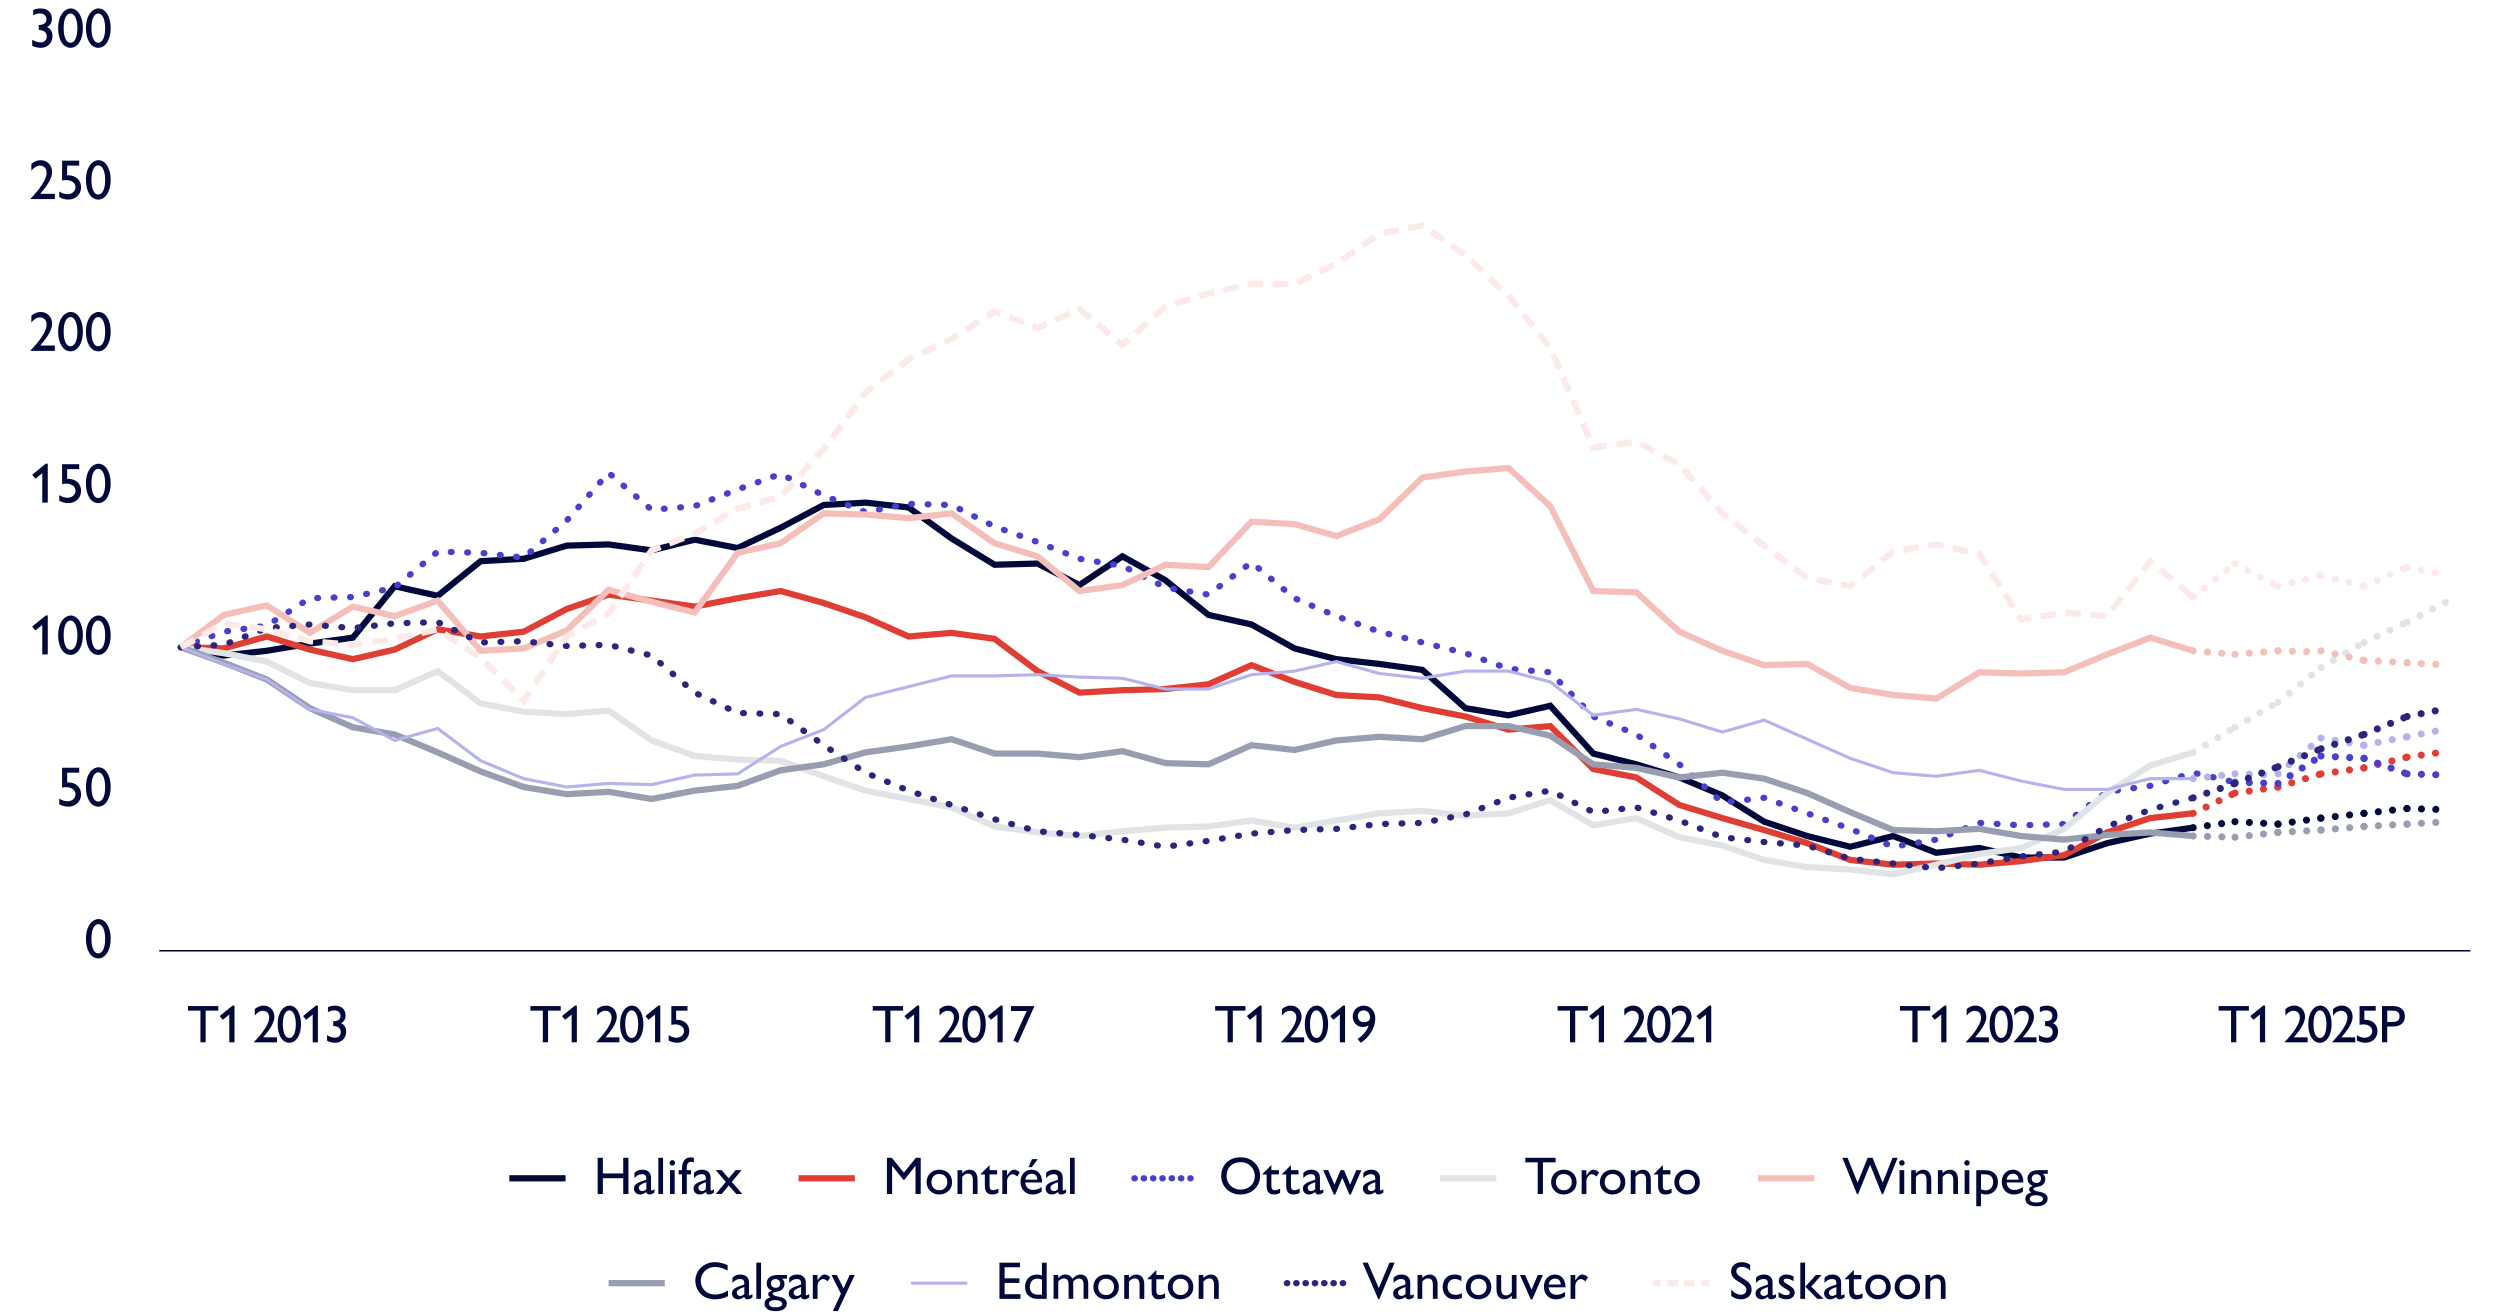 <?xml version="1.0" encoding="UTF-8"?>
<svg id="Layer_1" xmlns="http://www.w3.org/2000/svg" viewBox="0 0 800 420">
  <defs>
    <style>
      .cls-1 {
        fill: #483fcd;
      }

      .cls-2 {
        fill: #e1e4e7;
      }

      .cls-3 {
        stroke: #b6b2eb;
      }

      .cls-3, .cls-4, .cls-5, .cls-6, .cls-7, .cls-8, .cls-9, .cls-10, .cls-11, .cls-12, .cls-13, .cls-14, .cls-15, .cls-16, .cls-17, .cls-18, .cls-19, .cls-20 {
        fill: none;
      }

      .cls-3, .cls-4, .cls-5, .cls-6, .cls-7, .cls-8, .cls-9, .cls-10, .cls-11, .cls-12, .cls-14, .cls-15, .cls-16, .cls-17, .cls-18, .cls-19, .cls-20 {
        stroke-miterlimit: 10;
      }

      .cls-4, .cls-5, .cls-6, .cls-7, .cls-8, .cls-9, .cls-10, .cls-11, .cls-12, .cls-14, .cls-15, .cls-16, .cls-17, .cls-18, .cls-19, .cls-20 {
        stroke-width: 2px;
      }

      .cls-4, .cls-7, .cls-9, .cls-10 {
        stroke: #483fcd;
      }

      .cls-4, .cls-7, .cls-9, .cls-10, .cls-15, .cls-16, .cls-18, .cls-20 {
        stroke-linecap: round;
      }

      .cls-4, .cls-20 {
        stroke-dasharray: .14 2.84 .14 2.84;
      }

      .cls-5 {
        stroke-dasharray: 5 3 5 3 5 3;
      }

      .cls-5, .cls-11, .cls-19 {
        stroke: #fbeae8;
      }

      .cls-21 {
        fill: #f4bfbb;
      }

      .cls-6, .cls-13 {
        stroke: #00093a;
      }

      .cls-7, .cls-16 {
        stroke-dasharray: .14 2.84 .14 2.84 .14 2.84;
      }

      .cls-8 {
        stroke: #999db0;
      }

      .cls-22 {
        fill: #de3e33;
      }

      .cls-23 {
        fill: #00093a;
      }

      .cls-24 {
        fill: #b6b2eb;
      }

      .cls-9, .cls-15 {
        stroke-dasharray: .25 5 .25 5 .25 5;
      }

      .cls-12 {
        stroke: #e1e4e7;
      }

      .cls-25 {
        fill: #999db0;
      }

      .cls-13 {
        stroke-linejoin: round;
        stroke-width: .5px;
      }

      .cls-14 {
        stroke: #f4bfbb;
      }

      .cls-15, .cls-16, .cls-18, .cls-20 {
        stroke: #2b267b;
      }

      .cls-17 {
        stroke: #de3e33;
      }

      .cls-26 {
        fill: #2b267b;
      }

      .cls-19 {
        stroke-dasharray: 3.42 2.05 3.42 2.05;
      }

      .cls-27 {
        fill: #fbeae8;
      }
    </style>
  </defs>
  <g>
    <g>
      <g>
        <g>
          <path class="cls-23" d="M560.06,404.7v1.89c-.78-.76-1.68-1.21-2.72-1.21s-1.7.54-1.7,1.34c0,.65.14,1.21,1.9,2.23,2.45,1.41,2.97,2.23,2.97,3.81,0,1.7-1.34,3.03-3.37,3.03-1.14,0-2.21-.39-3.13-1.07v-2.11c.82,1.07,1.92,1.7,3.13,1.7.97,0,1.7-.63,1.7-1.53,0-.78-.22-1.31-2.52-2.65-1.72-1-2.36-1.92-2.36-3.35,0-1.65,1.43-2.89,3.42-2.89.95,0,1.87.29,2.67.82Z"/>
          <path class="cls-23" d="M567.23,410.31v3.84c0,.24.08.36.29.36.15,0,.44-.14.8-.41v1.09c-.58.39-1.09.6-1.58.6-.54,0-.9-.22-1.04-.78-.66.53-1.36.78-2.06.78-1.09,0-1.87-.87-1.87-1.87,0-1.39.95-1.89,3.94-2.89v-.42c0-.95-.48-1.33-1.38-1.33-.83,0-1.68.39-2.41,1.26v-1.65c.59-.7,1.46-1.04,2.53-1.04,1.75,0,2.77,1,2.77,2.46ZM564.39,414.71c.48,0,.92-.24,1.33-.63v-2.23c-1.75.58-2.41,1.07-2.41,1.78,0,.6.44,1.07,1.09,1.07Z"/>
          <path class="cls-23" d="M571.63,407.85c.78,0,1.55.2,2.31.63v1.51c-.87-.53-1.51-.82-2.21-.82s-.97.29-.97.58c0,.37.1.6,1.51,1.39.92.53,2.04,1.22,2.04,2.46,0,.9-.68,2.18-2.62,2.18-.83,0-1.41-.14-2.55-.7v-1.63c.71.56,1.72,1,2.43,1,.85,0,1.17-.36,1.17-.71,0-.48-.14-.63-1.82-1.62-1-.61-1.73-1.24-1.73-2.29,0-1.16,1.02-1.99,2.43-1.99Z"/>
          <path class="cls-23" d="M577.63,404.04v11.59h-1.53v-11.59h1.53ZM582.89,408l-3.3,3.72,3.96,3.91h-2.02l-3.83-3.89,3.38-3.74h1.8Z"/>
          <path class="cls-23" d="M589.16,410.31v3.84c0,.24.08.36.29.36.15,0,.44-.14.8-.41v1.09c-.58.39-1.09.6-1.58.6-.54,0-.9-.22-1.04-.78-.66.53-1.36.78-2.06.78-1.09,0-1.87-.87-1.87-1.87,0-1.39.95-1.89,3.94-2.89v-.42c0-.95-.48-1.33-1.38-1.33-.83,0-1.68.39-2.41,1.26v-1.65c.59-.7,1.46-1.04,2.53-1.04,1.75,0,2.77,1,2.77,2.46ZM586.32,414.71c.48,0,.92-.24,1.33-.63v-2.23c-1.75.58-2.41,1.07-2.41,1.78,0,.6.44,1.07,1.09,1.07Z"/>
          <path class="cls-23" d="M593.19,406.42h.03v1.58h2.41v1.36h-2.41v3.55c0,.76.12,1.5,1.07,1.5.63,0,1.26-.24,1.73-.54v1.41c-.54.32-1.38.51-1.96.51-1.5,0-2.36-.75-2.36-2.87v-3.55h-1.33v-.15l2.8-2.79Z"/>
          <path class="cls-23" d="M605.05,411.82c0,2.79-2.28,3.96-4.1,3.96-2.7,0-4.06-2.09-4.06-3.91,0-2.28,1.6-4.03,4.11-4.03,2.29,0,4.04,1.6,4.04,3.98ZM598.44,411.82c0,1.63,1.11,2.6,2.55,2.6s2.52-1.1,2.52-2.62c0-1.8-1.27-2.6-2.6-2.6-1.39,0-2.46,1-2.46,2.62Z"/>
          <path class="cls-23" d="M614.44,411.82c0,2.79-2.28,3.96-4.1,3.96-2.7,0-4.06-2.09-4.06-3.91,0-2.28,1.6-4.03,4.11-4.03,2.29,0,4.04,1.6,4.04,3.98ZM607.82,411.82c0,1.63,1.11,2.6,2.55,2.6s2.52-1.1,2.52-2.62c0-1.8-1.27-2.6-2.6-2.6-1.39,0-2.46,1-2.46,2.62Z"/>
          <path class="cls-23" d="M622.58,411.02v4.61h-1.51v-4.57c0-1.58-.75-1.96-1.56-1.96-.7,0-1.38.41-1.84,1.07v5.46h-1.51v-7.63h1.51v.97c.68-.78,1.63-1.12,2.33-1.12,1.63,0,2.58,1.16,2.58,3.18Z"/>
        </g>
        <g>
          <line class="cls-11" x1="528.93" y1="410.61" x2="531.43" y2="410.61"/>
          <line class="cls-19" x1="533.49" y1="410.61" x2="543.41" y2="410.61"/>
          <line class="cls-11" x1="544.43" y1="410.61" x2="546.93" y2="410.61"/>
        </g>
      </g>
      <g>
        <g>
          <path class="cls-23" d="M437.69,404.04l3.52,8.14,3.43-8.14h1.65l-4.9,11.66h-.37l-5-11.66h1.67Z"/>
          <path class="cls-23" d="M451.27,410.31v3.84c0,.24.08.36.29.36.15,0,.44-.14.8-.41v1.09c-.58.39-1.09.6-1.58.6-.54,0-.9-.22-1.04-.78-.66.53-1.36.78-2.06.78-1.09,0-1.87-.87-1.87-1.87,0-1.39.95-1.89,3.94-2.89v-.42c0-.95-.48-1.33-1.38-1.33-.83,0-1.68.39-2.41,1.26v-1.65c.59-.7,1.46-1.04,2.53-1.04,1.75,0,2.77,1,2.77,2.46ZM448.43,414.71c.48,0,.92-.24,1.33-.63v-2.23c-1.75.58-2.41,1.07-2.41,1.78,0,.6.44,1.07,1.09,1.07Z"/>
          <path class="cls-23" d="M460.03,411.02v4.61h-1.51v-4.57c0-1.58-.75-1.96-1.56-1.96-.7,0-1.38.41-1.84,1.07v5.46h-1.51v-7.63h1.51v.97c.68-.78,1.63-1.12,2.33-1.12,1.63,0,2.58,1.16,2.58,3.18Z"/>
          <path class="cls-23" d="M467.64,408.37v1.61c-.76-.51-1.39-.71-2.12-.71-1.51,0-2.31,1.26-2.31,2.53,0,1.09.56,2.55,2.6,2.55.8,0,1.41-.24,2-.51v1.5c-.73.29-1.48.44-2.23.44-2.94,0-3.93-2.21-3.93-3.86,0-2.53,1.58-4.08,3.76-4.08.73,0,1.36.14,2.23.53Z"/>
          <path class="cls-23" d="M477.23,411.82c0,2.79-2.28,3.96-4.1,3.96-2.7,0-4.06-2.09-4.06-3.91,0-2.28,1.6-4.03,4.11-4.03,2.29,0,4.04,1.6,4.04,3.98ZM470.62,411.82c0,1.63,1.11,2.6,2.55,2.6s2.52-1.1,2.52-2.62c0-1.8-1.27-2.6-2.6-2.6-1.39,0-2.46,1-2.46,2.62Z"/>
          <path class="cls-23" d="M480.38,408v4.55c0,1.5.61,1.97,1.56,1.97.71,0,1.38-.41,1.84-1.07v-5.46h1.51v7.63h-1.51v-.97c-.66.71-1.55,1.12-2.33,1.12-1.38,0-2.58-.73-2.58-3.45v-4.33h1.51Z"/>
          <path class="cls-23" d="M488.04,408l2.06,4.69,1.99-4.69h1.63l-3.37,7.79h-.51l-3.45-7.79h1.65Z"/>
          <path class="cls-23" d="M500.95,411.79v.15h-5.37c.1,1.44,1.04,2.4,2.46,2.4.99,0,1.96-.34,2.77-.93v1.48c-1,.66-1.89.9-2.98.9-2.04,0-3.79-1.51-3.79-4.03,0-2.21,1.38-3.91,3.57-3.91,1.9,0,3.33,1.44,3.33,3.94ZM499.45,411.04c-.07-1.17-.71-1.89-1.85-1.89s-1.9.83-1.99,1.89h3.84Z"/>
          <path class="cls-23" d="M508.15,408.71l-.8,1.33c-.44-.42-1.04-.75-1.46-.75-.75,0-1.8.85-1.8,2.28v4.06h-1.51v-7.63h1.51v1.75c.87-1.43,1.56-1.9,2.28-1.9.63,0,1.28.36,1.79.87Z"/>
        </g>
        <g>
          <line class="cls-18" x1="411.8" y1="410.61" x2="411.93" y2="410.61"/>
          <line class="cls-20" x1="414.77" y1="410.61" x2="419.31" y2="410.61"/>
          <line class="cls-16" x1="420.73" y1="410.61" x2="428.26" y2="410.61"/>
          <line class="cls-18" x1="429.68" y1="410.61" x2="429.8" y2="410.61"/>
        </g>
      </g>
      <g>
        <g>
          <path class="cls-23" d="M326.39,404.04v1.48h-4.91v3.54h4.74v1.48h-4.74v3.6h5.07v1.5h-6.73v-11.59h6.58Z"/>
          <path class="cls-23" d="M334.94,404.04v11.59h-3.01c-2.92,0-3.93-2.11-3.93-3.77,0-2.6,1.8-4.01,3.77-4.01.66,0,1.17.14,1.65.31v-4.11h1.51ZM332.24,414.3h1.19v-4.78c-.48-.25-.93-.36-1.51-.36-1.36,0-2.38.97-2.38,2.7,0,1.55.97,2.43,2.7,2.43Z"/>
          <path class="cls-23" d="M343.17,409.22c.99-.99,1.62-1.38,2.52-1.38,1.67,0,2.55,1.12,2.55,2.99v4.79h-1.5v-4.67c0-1.17-.58-1.82-1.58-1.82-.54,0-1.21.34-1.72.95v5.54h-1.5v-4.57c0-1.34-.48-1.94-1.5-1.94-.73,0-1.29.37-1.8.97v5.54h-1.5v-7.63h1.5v1c.8-.82,1.44-1.16,2.28-1.16.92,0,1.77.41,2.24,1.38Z"/>
          <path class="cls-23" d="M358.03,411.82c0,2.79-2.28,3.96-4.1,3.96-2.7,0-4.06-2.09-4.06-3.91,0-2.28,1.6-4.03,4.11-4.03,2.29,0,4.05,1.6,4.05,3.98ZM351.42,411.82c0,1.63,1.1,2.6,2.55,2.6s2.52-1.1,2.52-2.62c0-1.8-1.27-2.6-2.6-2.6-1.39,0-2.46,1-2.46,2.62Z"/>
          <path class="cls-23" d="M366.17,411.02v4.61h-1.51v-4.57c0-1.58-.75-1.96-1.56-1.96-.7,0-1.38.41-1.84,1.07v5.46h-1.51v-7.63h1.51v.97c.68-.78,1.63-1.12,2.33-1.12,1.63,0,2.58,1.16,2.58,3.18Z"/>
          <path class="cls-23" d="M370,406.42h.03v1.58h2.41v1.36h-2.41v3.55c0,.76.12,1.5,1.07,1.5.63,0,1.26-.24,1.73-.54v1.41c-.54.32-1.38.51-1.96.51-1.5,0-2.36-.75-2.36-2.87v-3.55h-1.33v-.15l2.8-2.79Z"/>
          <path class="cls-23" d="M381.86,411.82c0,2.79-2.28,3.96-4.1,3.96-2.7,0-4.06-2.09-4.06-3.91,0-2.28,1.6-4.03,4.11-4.03,2.29,0,4.05,1.6,4.05,3.98ZM375.25,411.82c0,1.63,1.1,2.6,2.55,2.6s2.52-1.1,2.52-2.62c0-1.8-1.27-2.6-2.6-2.6-1.39,0-2.46,1-2.46,2.62Z"/>
          <path class="cls-23" d="M390,411.02v4.61h-1.51v-4.57c0-1.58-.75-1.96-1.56-1.96-.7,0-1.38.41-1.84,1.07v5.46h-1.51v-7.63h1.51v.97c.68-.78,1.63-1.12,2.33-1.12,1.63,0,2.58,1.16,2.58,3.18Z"/>
        </g>
        <line class="cls-3" x1="291.54" y1="410.61" x2="309.54" y2="410.61"/>
      </g>
      <g>
        <g>
          <path class="cls-23" d="M232.84,404.84v1.75c-1.24-.7-2.6-1.16-4.01-1.16-2.84,0-4.59,2.16-4.59,4.44s1.68,4.37,4.57,4.37c1.51,0,2.89-.46,4.15-1.29v1.82c-1.36.73-2.75,1.02-4.22,1.02-4.27,0-6.24-3.21-6.24-5.93,0-3.4,2.82-5.97,6.27-5.97,1.29,0,2.67.32,4.06.95Z"/>
          <path class="cls-23" d="M239.69,410.31v3.84c0,.24.08.36.29.36.15,0,.44-.14.8-.41v1.09c-.58.39-1.09.6-1.58.6-.54,0-.9-.22-1.04-.78-.66.53-1.36.78-2.06.78-1.09,0-1.87-.87-1.87-1.87,0-1.39.95-1.89,3.94-2.89v-.42c0-.95-.48-1.33-1.38-1.33-.83,0-1.68.39-2.41,1.26v-1.65c.59-.7,1.46-1.04,2.53-1.04,1.75,0,2.77,1,2.77,2.46ZM236.85,414.71c.48,0,.92-.24,1.33-.63v-2.23c-1.75.58-2.41,1.07-2.41,1.78,0,.6.44,1.07,1.09,1.07Z"/>
          <path class="cls-23" d="M243.53,404.04v11.59h-1.51v-11.59h1.51Z"/>
          <path class="cls-23" d="M251.8,409.17h-1.56c.58.44.8,1.04.8,1.67,0,1.45-.99,2.21-2.29,2.46-.66.14-1.51.19-1.51.71,0,.39.75.73,1.97.92,2.14.36,2.57,1.36,2.57,2.23,0,1.53-1.46,2.4-3.6,2.4-2.41,0-3.52-1.04-3.52-2.31,0-.95.41-1.73,1.92-2.11-.51-.31-.77-.63-.77-.97,0-.51.36-.88,1.21-1.14-1.22-.51-1.68-1.39-1.68-2.38,0-1.56,1.19-2.65,3.45-2.65h3.03v1.17ZM248.18,418.35c1.36,0,2.12-.39,2.12-1.12,0-.8-1.05-1.21-2.5-1.21-.94,0-1.73.41-1.73,1.17s.77,1.16,2.11,1.16ZM248.18,412.1c.85,0,1.5-.48,1.5-1.45,0-.73-.61-1.34-1.5-1.34s-1.5.59-1.5,1.39c0,.92.76,1.39,1.5,1.39Z"/>
          <path class="cls-23" d="M257.86,410.31v3.84c0,.24.08.36.29.36.15,0,.44-.14.8-.41v1.09c-.58.39-1.09.6-1.58.6-.54,0-.9-.22-1.04-.78-.66.53-1.36.78-2.06.78-1.09,0-1.87-.87-1.87-1.87,0-1.39.95-1.89,3.94-2.89v-.42c0-.95-.48-1.33-1.38-1.33-.83,0-1.68.39-2.41,1.26v-1.65c.59-.7,1.46-1.04,2.53-1.04,1.75,0,2.77,1,2.77,2.46ZM255.03,414.71c.48,0,.92-.24,1.33-.63v-2.23c-1.75.58-2.41,1.07-2.41,1.78,0,.6.44,1.07,1.09,1.07Z"/>
          <path class="cls-23" d="M265.67,408.71l-.8,1.33c-.44-.42-1.04-.75-1.46-.75-.75,0-1.8.85-1.8,2.28v4.06h-1.51v-7.63h1.51v1.75c.87-1.43,1.56-1.9,2.28-1.9.63,0,1.27.36,1.78.87Z"/>
          <path class="cls-23" d="M267.81,408l2.12,4.3,1.97-4.3h1.63l-5.41,11.54h-1.62l2.6-5.54-3.03-6h1.72Z"/>
        </g>
        <line class="cls-8" x1="194.74" y1="410.61" x2="212.74" y2="410.61"/>
      </g>
    </g>
    <g>
      <g>
        <g>
          <path class="cls-23" d="M591.23,370.49l3.2,7.99,3.21-7.99h1.58l3.23,7.99,3.16-7.99h1.65l-4.69,11.66h-.36l-3.79-9.45-3.83,9.45h-.36l-4.67-11.66h1.67Z"/>
          <path class="cls-23" d="M609.5,372.12c0,.48-.41.9-.9.9s-.88-.46-.88-.9.37-.88.88-.88.9.41.9.88ZM609.36,374.45v7.63h-1.51v-7.63h1.51Z"/>
          <path class="cls-23" d="M618,377.48v4.61h-1.51v-4.57c0-1.58-.75-1.96-1.56-1.96-.7,0-1.38.41-1.84,1.07v5.46h-1.51v-7.63h1.51v.97c.68-.78,1.63-1.12,2.33-1.12,1.63,0,2.58,1.16,2.58,3.18Z"/>
          <path class="cls-23" d="M626.55,377.48v4.61h-1.51v-4.57c0-1.58-.75-1.96-1.56-1.96-.7,0-1.38.41-1.84,1.07v5.46h-1.51v-7.63h1.51v.97c.68-.78,1.63-1.12,2.33-1.12,1.63,0,2.58,1.16,2.58,3.18Z"/>
          <path class="cls-23" d="M630.33,372.12c0,.48-.41.9-.9.9s-.88-.46-.88-.9.37-.88.88-.88.9.41.9.88ZM630.19,374.45v7.63h-1.51v-7.63h1.51Z"/>
          <path class="cls-23" d="M635.56,382.24c-.59,0-.85-.03-1.65-.34v4.1h-1.51v-11.54h2.84c2.48,0,4.11,1.34,4.11,3.82,0,2.23-1.55,3.96-3.79,3.96ZM633.91,380.55c.36.2.92.36,1.5.36,1.39,0,2.4-1.07,2.4-2.63s-.87-2.5-2.63-2.5h-1.26v4.78Z"/>
          <path class="cls-23" d="M647.48,378.24v.15h-5.37c.1,1.44,1.04,2.4,2.46,2.4.99,0,1.96-.34,2.77-.93v1.48c-1,.66-1.89.9-2.98.9-2.04,0-3.79-1.51-3.79-4.03,0-2.21,1.38-3.91,3.57-3.91,1.9,0,3.33,1.44,3.33,3.94ZM645.98,377.49c-.07-1.17-.71-1.89-1.85-1.89s-1.9.83-1.99,1.89h3.84Z"/>
          <path class="cls-23" d="M655.26,375.62h-1.56c.58.44.8,1.04.8,1.67,0,1.45-.99,2.21-2.29,2.46-.66.14-1.51.19-1.51.71,0,.39.75.73,1.97.92,2.14.36,2.57,1.36,2.57,2.23,0,1.53-1.46,2.4-3.6,2.4-2.41,0-3.52-1.04-3.52-2.31,0-.95.41-1.73,1.92-2.11-.51-.31-.76-.63-.76-.97,0-.51.36-.88,1.21-1.14-1.22-.51-1.68-1.39-1.68-2.38,0-1.56,1.19-2.65,3.45-2.65h3.03v1.17ZM651.64,384.8c1.36,0,2.12-.39,2.12-1.12,0-.8-1.05-1.21-2.5-1.21-.94,0-1.73.41-1.73,1.17s.77,1.16,2.11,1.16ZM651.64,378.55c.85,0,1.5-.48,1.5-1.45,0-.73-.61-1.34-1.5-1.34s-1.5.59-1.5,1.39c0,.92.76,1.39,1.5,1.39Z"/>
        </g>
        <line class="cls-14" x1="562.56" y1="377.06" x2="580.56" y2="377.06"/>
      </g>
      <g>
        <g>
          <path class="cls-23" d="M497.79,370.49v1.46h-4.05v10.13h-1.67v-10.13h-3.98v-1.46h9.69Z"/>
          <path class="cls-23" d="M504.51,378.28c0,2.79-2.28,3.96-4.1,3.96-2.7,0-4.06-2.09-4.06-3.91,0-2.28,1.6-4.03,4.11-4.03,2.29,0,4.05,1.6,4.05,3.98ZM497.9,378.28c0,1.63,1.1,2.6,2.55,2.6s2.52-1.1,2.52-2.62c0-1.8-1.28-2.6-2.6-2.6-1.39,0-2.46,1-2.46,2.62Z"/>
          <path class="cls-23" d="M511.7,375.17l-.8,1.33c-.44-.42-1.04-.75-1.46-.75-.75,0-1.8.85-1.8,2.28v4.06h-1.51v-7.63h1.51v1.75c.87-1.43,1.56-1.9,2.28-1.9.63,0,1.27.36,1.78.87Z"/>
          <path class="cls-23" d="M520.11,378.28c0,2.79-2.28,3.96-4.1,3.96-2.7,0-4.06-2.09-4.06-3.91,0-2.28,1.6-4.03,4.11-4.03,2.29,0,4.04,1.6,4.04,3.98ZM513.5,378.28c0,1.63,1.11,2.6,2.55,2.6s2.52-1.1,2.52-2.62c0-1.8-1.27-2.6-2.6-2.6-1.39,0-2.46,1-2.46,2.62Z"/>
          <path class="cls-23" d="M528.26,377.48v4.61h-1.51v-4.57c0-1.58-.75-1.96-1.56-1.96-.7,0-1.38.41-1.84,1.07v5.46h-1.51v-7.63h1.51v.97c.68-.78,1.63-1.12,2.33-1.12,1.63,0,2.58,1.16,2.58,3.18Z"/>
          <path class="cls-23" d="M532.08,372.87h.03v1.58h2.41v1.36h-2.41v3.55c0,.76.12,1.5,1.07,1.5.63,0,1.26-.24,1.73-.54v1.41c-.54.32-1.38.51-1.96.51-1.5,0-2.36-.75-2.36-2.87v-3.55h-1.33v-.15l2.8-2.79Z"/>
          <path class="cls-23" d="M543.95,378.28c0,2.79-2.28,3.96-4.1,3.96-2.7,0-4.06-2.09-4.06-3.91,0-2.28,1.6-4.03,4.11-4.03,2.29,0,4.05,1.6,4.05,3.98ZM537.33,378.28c0,1.63,1.1,2.6,2.55,2.6s2.52-1.1,2.52-2.62c0-1.8-1.28-2.6-2.6-2.6-1.39,0-2.46,1-2.46,2.62Z"/>
        </g>
        <line class="cls-12" x1="460.81" y1="377.06" x2="478.81" y2="377.06"/>
      </g>
      <g>
        <g>
          <path class="cls-23" d="M403.24,376.27c0,3.09-2.31,5.97-6.34,5.97-3.67,0-6.12-2.74-6.12-5.92s2.18-5.98,6.2-5.98c3.69,0,6.26,2.63,6.26,5.93ZM392.5,376.32c0,2.57,2.06,4.35,4.44,4.35s4.59-1.46,4.59-4.42c0-1.97-1.51-4.35-4.49-4.35s-4.54,1.95-4.54,4.42Z"/>
          <path class="cls-23" d="M406.81,372.87h.03v1.58h2.41v1.36h-2.41v3.55c0,.76.12,1.5,1.07,1.5.63,0,1.26-.24,1.73-.54v1.41c-.54.32-1.38.51-1.96.51-1.5,0-2.36-.75-2.36-2.87v-3.55h-1.33v-.15l2.8-2.79Z"/>
          <path class="cls-23" d="M413.07,372.87h.03v1.58h2.41v1.36h-2.41v3.55c0,.76.12,1.5,1.07,1.5.63,0,1.26-.24,1.73-.54v1.41c-.54.32-1.38.51-1.96.51-1.5,0-2.36-.75-2.36-2.87v-3.55h-1.33v-.15l2.8-2.79Z"/>
          <path class="cls-23" d="M422.38,376.76v3.84c0,.24.08.36.29.36.15,0,.44-.14.8-.41v1.09c-.58.39-1.09.6-1.58.6-.54,0-.9-.22-1.04-.78-.66.53-1.36.78-2.06.78-1.09,0-1.87-.87-1.87-1.87,0-1.39.95-1.89,3.94-2.89v-.42c0-.95-.48-1.33-1.38-1.33-.83,0-1.68.39-2.41,1.26v-1.65c.59-.7,1.46-1.04,2.53-1.04,1.75,0,2.77,1,2.77,2.46ZM419.54,381.17c.48,0,.92-.24,1.33-.63v-2.23c-1.75.58-2.41,1.07-2.41,1.78,0,.6.44,1.07,1.09,1.07Z"/>
          <path class="cls-23" d="M425.02,374.45l2.01,4.62,1.94-4.62h1.12l1.94,4.62,1.99-4.62h1.62l-3.37,7.79h-.48l-2.26-5.34-2.23,5.34h-.49l-3.4-7.79h1.61Z"/>
          <path class="cls-23" d="M441.59,376.76v3.84c0,.24.08.36.29.36.15,0,.44-.14.8-.41v1.09c-.58.39-1.09.6-1.58.6-.54,0-.9-.22-1.04-.78-.66.53-1.36.78-2.06.78-1.09,0-1.87-.87-1.87-1.87,0-1.39.95-1.89,3.94-2.89v-.42c0-.95-.48-1.33-1.38-1.33-.83,0-1.68.39-2.41,1.26v-1.65c.59-.7,1.46-1.04,2.53-1.04,1.75,0,2.77,1,2.77,2.46ZM438.75,381.17c.48,0,.92-.24,1.33-.63v-2.23c-1.75.58-2.41,1.07-2.41,1.78,0,.6.44,1.07,1.09,1.07Z"/>
        </g>
        <g>
          <line class="cls-10" x1="363.01" y1="377.06" x2="363.14" y2="377.06"/>
          <line class="cls-4" x1="365.98" y1="377.06" x2="370.52" y2="377.06"/>
          <line class="cls-7" x1="371.94" y1="377.06" x2="379.47" y2="377.06"/>
          <line class="cls-10" x1="380.89" y1="377.06" x2="381.01" y2="377.06"/>
        </g>
      </g>
      <g>
        <g>
          <path class="cls-23" d="M285.38,370.49l3.86,4.76,3.84-4.76h1.55v11.59h-1.67v-9.03l-3.57,4.49h-.31l-3.6-4.49v9.03h-1.67v-11.59h1.56Z"/>
          <path class="cls-23" d="M304.67,378.28c0,2.79-2.28,3.96-4.1,3.96-2.7,0-4.06-2.09-4.06-3.91,0-2.28,1.6-4.03,4.11-4.03,2.29,0,4.05,1.6,4.05,3.98ZM298.06,378.28c0,1.63,1.1,2.6,2.55,2.6s2.52-1.1,2.52-2.62c0-1.8-1.27-2.6-2.6-2.6-1.39,0-2.46,1-2.46,2.62Z"/>
          <path class="cls-23" d="M312.82,377.48v4.61h-1.51v-4.57c0-1.58-.75-1.96-1.56-1.96-.7,0-1.38.41-1.84,1.07v5.46h-1.51v-7.63h1.51v.97c.68-.78,1.63-1.12,2.33-1.12,1.63,0,2.58,1.16,2.58,3.18Z"/>
          <path class="cls-23" d="M316.64,372.87h.03v1.58h2.41v1.36h-2.41v3.55c0,.76.12,1.5,1.07,1.5.63,0,1.26-.24,1.73-.54v1.41c-.54.32-1.38.51-1.96.51-1.5,0-2.36-.75-2.36-2.87v-3.55h-1.33v-.15l2.8-2.79Z"/>
          <path class="cls-23" d="M326.31,375.17l-.8,1.33c-.44-.42-1.04-.75-1.46-.75-.75,0-1.8.85-1.8,2.28v4.06h-1.51v-7.63h1.51v1.75c.87-1.43,1.56-1.9,2.28-1.9.63,0,1.27.36,1.78.87Z"/>
          <path class="cls-23" d="M333.47,378.24v.15h-5.37c.1,1.44,1.04,2.4,2.46,2.4.99,0,1.96-.34,2.77-.93v1.48c-1,.66-1.89.9-2.98.9-2.04,0-3.79-1.51-3.79-4.03,0-2.21,1.38-3.91,3.57-3.91,1.9,0,3.33,1.44,3.33,3.94ZM331.97,377.49c-.07-1.17-.71-1.89-1.85-1.89s-1.9.83-1.99,1.89h3.84ZM332.09,370.92l-1.92,2.57h-1.05l1.12-2.57h1.85Z"/>
          <path class="cls-23" d="M340.07,376.76v3.84c0,.24.08.36.29.36.15,0,.44-.14.8-.41v1.09c-.58.39-1.09.6-1.58.6-.54,0-.9-.22-1.04-.78-.66.53-1.36.78-2.06.78-1.09,0-1.87-.87-1.87-1.87,0-1.39.95-1.89,3.94-2.89v-.42c0-.95-.48-1.33-1.38-1.33-.83,0-1.68.39-2.41,1.26v-1.65c.59-.7,1.46-1.04,2.53-1.04,1.75,0,2.77,1,2.77,2.46ZM337.23,381.17c.48,0,.92-.24,1.33-.63v-2.23c-1.75.58-2.41,1.07-2.41,1.78,0,.6.44,1.07,1.09,1.07Z"/>
          <path class="cls-23" d="M343.91,370.49v11.59h-1.51v-11.59h1.51Z"/>
        </g>
        <line class="cls-17" x1="255.54" y1="377.06" x2="273.54" y2="377.06"/>
      </g>
      <g>
        <g>
          <path class="cls-23" d="M192.92,370.49v5.01h6.51v-5.01h1.67v11.59h-1.67v-5.05h-6.51v5.05h-1.67v-11.59h1.67Z"/>
          <path class="cls-23" d="M208.33,376.76v3.84c0,.24.08.36.29.36.15,0,.44-.14.8-.41v1.09c-.58.39-1.09.6-1.58.6-.54,0-.9-.22-1.04-.78-.66.53-1.36.78-2.06.78-1.09,0-1.87-.87-1.87-1.87,0-1.39.95-1.89,3.94-2.89v-.42c0-.95-.48-1.33-1.38-1.33-.83,0-1.68.39-2.41,1.26v-1.65c.59-.7,1.46-1.04,2.53-1.04,1.75,0,2.77,1,2.77,2.46ZM205.5,381.17c.48,0,.92-.24,1.33-.63v-2.23c-1.75.58-2.41,1.07-2.41,1.78,0,.6.44,1.07,1.09,1.07Z"/>
          <path class="cls-23" d="M212.18,370.49v11.59h-1.51v-11.59h1.51Z"/>
          <path class="cls-23" d="M216.04,372.12c0,.48-.41.9-.9.9s-.88-.46-.88-.9.37-.88.88-.88.9.41.9.88ZM215.9,374.45v7.63h-1.51v-7.63h1.51Z"/>
          <path class="cls-23" d="M222.04,370.51v1.41c-.25-.1-.58-.14-.88-.14-.93,0-1.39.54-1.39,2.07v.6h1.36v1.36h-1.36v6.27h-1.53v-6.27h-1.07v-1.36h1.07v-.61c0-2.24,1.09-3.48,2.69-3.48.41,0,.76.05,1.12.15Z"/>
          <path class="cls-23" d="M227.39,376.76v3.84c0,.24.08.36.29.36.15,0,.44-.14.8-.41v1.09c-.58.39-1.09.6-1.58.6-.54,0-.9-.22-1.04-.78-.66.53-1.36.78-2.06.78-1.09,0-1.87-.87-1.87-1.87,0-1.39.95-1.89,3.94-2.89v-.42c0-.95-.48-1.33-1.38-1.33-.83,0-1.68.39-2.41,1.26v-1.65c.59-.7,1.46-1.04,2.53-1.04,1.75,0,2.77,1,2.77,2.46ZM224.55,381.17c.48,0,.92-.24,1.33-.63v-2.23c-1.75.58-2.41,1.07-2.41,1.78,0,.6.44,1.07,1.09,1.07Z"/>
          <path class="cls-23" d="M230.94,374.45l2.26,2.62,2.18-2.62h1.94l-3.15,3.76,3.37,3.88h-1.94l-2.4-2.74-2.26,2.74h-1.9l3.21-3.88-3.21-3.76h1.9Z"/>
        </g>
        <line class="cls-6" x1="162.98" y1="377.06" x2="180.98" y2="377.06"/>
      </g>
    </g>
  </g>
  <g>
    <g>
      <path class="cls-23" d="M69.85,321.94v1.46h-4.04v10.13h-1.67v-10.13h-3.98v-1.46h9.69Z"/>
      <path class="cls-23" d="M75.04,321.79v11.75h-1.67v-8.89l-2.09,1.68-.99-1.19,4.11-3.35h.63Z"/>
      <path class="cls-23" d="M87.81,325.36c0,2.48-2.52,5.27-3.59,6.58h4.42v1.6h-7.34v-.12c.39-.48,4.84-4.79,4.84-7.82,0-1.79-1.34-2.16-2.01-2.16-.95,0-1.9.59-2.6,1.56v-2.11c.92-.76,1.84-1.1,2.81-1.1,2,0,3.47,1.51,3.47,3.57Z"/>
      <path class="cls-23" d="M96.32,327.71c0,3.72-1.68,5.98-3.74,5.98-2.23,0-3.74-2.4-3.74-5.95,0-3.96,1.96-5.95,3.81-5.95,2.18,0,3.67,2.53,3.67,5.92ZM92.57,332.16c1.24,0,2.09-1.6,2.09-4.4s-.9-4.44-2.09-4.44-2.06,1.56-2.06,4.39.82,4.45,2.06,4.45Z"/>
      <path class="cls-23" d="M101.73,321.79v11.75h-1.67v-8.89l-2.09,1.68-.99-1.19,4.11-3.35h.63Z"/>
      <path class="cls-23" d="M109.11,327.42c1.05.36,1.67,1.45,1.67,2.75,0,2.12-1.61,3.52-3.54,3.52-.97,0-1.87-.27-2.58-.66v-1.8c.8.51,1.67.82,2.53.82,1.07,0,1.85-.61,1.85-1.82s-.92-1.9-2.41-1.9v-1.53c1.58,0,2.33-.61,2.33-1.75,0-.95-.73-1.73-2.01-1.73-.66,0-1.24.17-2.01.56v-1.58c.8-.39,1.53-.49,2.21-.49,2.07,0,3.43,1.14,3.43,3.11,0,1.21-.49,2.01-1.48,2.52Z"/>
    </g>
    <g>
      <path class="cls-23" d="M179.42,321.94v1.46h-4.04v10.13h-1.67v-10.13h-3.98v-1.46h9.69Z"/>
      <path class="cls-23" d="M184.6,321.79v11.75h-1.67v-8.89l-2.09,1.68-.99-1.19,4.11-3.35h.63Z"/>
      <path class="cls-23" d="M197.37,325.36c0,2.48-2.52,5.27-3.59,6.58h4.42v1.6h-7.34v-.12c.39-.48,4.84-4.79,4.84-7.82,0-1.79-1.34-2.16-2.01-2.16-.95,0-1.9.6-2.6,1.56v-2.11c.92-.76,1.84-1.1,2.81-1.1,2,0,3.47,1.51,3.47,3.57Z"/>
      <path class="cls-23" d="M205.89,327.71c0,3.72-1.68,5.98-3.74,5.98-2.23,0-3.74-2.4-3.74-5.95,0-3.96,1.96-5.95,3.81-5.95,2.18,0,3.67,2.53,3.67,5.92ZM202.13,332.16c1.24,0,2.09-1.6,2.09-4.4s-.9-4.44-2.09-4.44-2.06,1.56-2.06,4.38.82,4.45,2.06,4.45Z"/>
      <path class="cls-23" d="M211.29,321.79v11.75h-1.67v-8.89l-2.09,1.68-.99-1.19,4.11-3.35h.63Z"/>
      <path class="cls-23" d="M220,321.94v1.48h-3.64v2.92h.32c2.36,0,3.89,1.53,3.89,3.62s-1.56,3.72-3.86,3.72c-1,0-1.85-.25-2.74-.71v-1.72c.75.49,1.65.82,2.46.82,1.41,0,2.45-.94,2.45-2.11,0-1.72-1.9-2.16-2.67-2.16-.41,0-1.21.07-1.38.17v-6.03h5.15Z"/>
    </g>
    <g>
      <path class="cls-23" d="M288.98,321.94v1.46h-4.04v10.13h-1.67v-10.13h-3.98v-1.46h9.69Z"/>
      <path class="cls-23" d="M294.17,321.79v11.75h-1.67v-8.89l-2.09,1.68-.99-1.19,4.11-3.35h.63Z"/>
      <path class="cls-23" d="M306.93,325.36c0,2.48-2.52,5.27-3.59,6.58h4.42v1.6h-7.34v-.12c.39-.48,4.84-4.79,4.84-7.82,0-1.79-1.34-2.16-2.01-2.16-.95,0-1.9.59-2.6,1.56v-2.11c.92-.76,1.84-1.1,2.81-1.1,2,0,3.47,1.51,3.47,3.57Z"/>
      <path class="cls-23" d="M315.45,327.71c0,3.72-1.68,5.98-3.74,5.98-2.23,0-3.74-2.4-3.74-5.95,0-3.96,1.96-5.95,3.81-5.95,2.18,0,3.67,2.53,3.67,5.92ZM311.69,332.16c1.24,0,2.09-1.6,2.09-4.4s-.9-4.44-2.09-4.44-2.06,1.56-2.06,4.39.82,4.45,2.06,4.45Z"/>
      <path class="cls-23" d="M320.86,321.79v11.75h-1.67v-8.89l-2.09,1.68-.99-1.19,4.11-3.35h.63Z"/>
      <path class="cls-23" d="M331,321.94v.07l-5.24,11.68-1.48-.65,4.25-9.52h-5.01v-1.58h7.48Z"/>
    </g>
    <g>
      <path class="cls-23" d="M398.54,321.94v1.46h-4.04v10.13h-1.67v-10.13h-3.98v-1.46h9.69Z"/>
      <path class="cls-23" d="M403.73,321.79v11.75h-1.67v-8.89l-2.09,1.68-.99-1.19,4.11-3.35h.63Z"/>
      <path class="cls-23" d="M416.5,325.36c0,2.48-2.52,5.27-3.59,6.58h4.42v1.6h-7.34v-.12c.39-.48,4.84-4.79,4.84-7.82,0-1.79-1.34-2.16-2.01-2.16-.95,0-1.9.6-2.6,1.56v-2.11c.92-.76,1.84-1.1,2.81-1.1,2,0,3.47,1.51,3.47,3.57Z"/>
      <path class="cls-23" d="M425.01,327.71c0,3.72-1.68,5.98-3.74,5.98-2.23,0-3.74-2.4-3.74-5.95,0-3.96,1.96-5.95,3.81-5.95,2.18,0,3.67,2.53,3.67,5.92ZM421.26,332.16c1.24,0,2.09-1.6,2.09-4.4s-.9-4.44-2.09-4.44-2.06,1.56-2.06,4.38.82,4.45,2.06,4.45Z"/>
      <path class="cls-23" d="M430.42,321.79v11.75h-1.67v-8.89l-2.09,1.68-.99-1.19,4.11-3.35h.63Z"/>
      <path class="cls-23" d="M440.09,325.97c0,2.8-1.89,6.02-4.66,7.72l-1.02-1.22c1.9-1.24,3.14-2.8,3.54-4.35-.54.32-1.17.51-1.85.51-1.96,0-3.23-1.55-3.23-3.31,0-2.09,1.6-3.52,3.47-3.52,2.04,0,3.76,1.48,3.76,4.18ZM436.28,327.09c.99,0,2.14-.2,2.14-1.53,0-1.17-.76-2.24-2.07-2.24-1.07,0-1.82.73-1.82,1.92,0,.99.7,1.85,1.75,1.85Z"/>
    </g>
    <g>
      <path class="cls-23" d="M508.11,321.94v1.46h-4.04v10.13h-1.67v-10.13h-3.98v-1.46h9.69Z"/>
      <path class="cls-23" d="M513.29,321.79v11.75h-1.67v-8.89l-2.09,1.68-.99-1.19,4.11-3.35h.63Z"/>
      <path class="cls-23" d="M526.06,325.36c0,2.48-2.52,5.27-3.59,6.58h4.42v1.6h-7.34v-.12c.39-.48,4.84-4.79,4.84-7.82,0-1.78-1.34-2.16-2.01-2.16-.95,0-1.9.59-2.6,1.56v-2.11c.92-.77,1.84-1.11,2.81-1.11,2,0,3.47,1.51,3.47,3.57Z"/>
      <path class="cls-23" d="M534.58,327.71c0,3.72-1.68,5.98-3.74,5.98-2.23,0-3.74-2.4-3.74-5.95,0-3.96,1.96-5.95,3.81-5.95,2.18,0,3.67,2.53,3.67,5.92ZM530.82,332.16c1.24,0,2.09-1.6,2.09-4.4s-.9-4.44-2.09-4.44-2.06,1.56-2.06,4.39.82,4.45,2.06,4.45Z"/>
      <path class="cls-23" d="M541.29,325.36c0,2.48-2.52,5.27-3.59,6.58h4.42v1.6h-7.34v-.12c.39-.48,4.84-4.79,4.84-7.82,0-1.78-1.34-2.16-2.01-2.16-.95,0-1.9.59-2.6,1.56v-2.11c.92-.77,1.84-1.11,2.81-1.11,2,0,3.47,1.51,3.47,3.57Z"/>
      <path class="cls-23" d="M547.6,321.79v11.75h-1.67v-8.89l-2.09,1.68-.99-1.19,4.11-3.35h.63Z"/>
    </g>
    <g>
      <path class="cls-23" d="M617.67,321.94v1.46h-4.04v10.13h-1.67v-10.13h-3.98v-1.46h9.69Z"/>
      <path class="cls-23" d="M622.86,321.79v11.75h-1.67v-8.89l-2.09,1.68-.99-1.19,4.11-3.35h.63Z"/>
      <path class="cls-23" d="M635.62,325.36c0,2.48-2.52,5.27-3.59,6.58h4.42v1.6h-7.34v-.12c.39-.48,4.84-4.79,4.84-7.82,0-1.78-1.34-2.16-2.01-2.16-.95,0-1.9.59-2.6,1.56v-2.11c.92-.77,1.84-1.11,2.81-1.11,2,0,3.47,1.51,3.47,3.57Z"/>
      <path class="cls-23" d="M644.14,327.71c0,3.72-1.68,5.98-3.74,5.98-2.23,0-3.74-2.4-3.74-5.95,0-3.96,1.96-5.95,3.81-5.95,2.18,0,3.67,2.53,3.67,5.92ZM640.38,332.16c1.24,0,2.09-1.6,2.09-4.4s-.9-4.44-2.09-4.44-2.06,1.56-2.06,4.39.82,4.45,2.06,4.45Z"/>
      <path class="cls-23" d="M650.86,325.36c0,2.48-2.52,5.27-3.59,6.58h4.42v1.6h-7.34v-.12c.39-.48,4.84-4.79,4.84-7.82,0-1.78-1.34-2.16-2.01-2.16-.95,0-1.9.59-2.6,1.56v-2.11c.92-.77,1.84-1.11,2.81-1.11,2,0,3.47,1.51,3.47,3.57Z"/>
      <path class="cls-23" d="M656.92,327.42c1.05.36,1.67,1.44,1.67,2.75,0,2.12-1.61,3.52-3.54,3.52-.97,0-1.87-.27-2.58-.66v-1.8c.8.51,1.67.82,2.53.82,1.07,0,1.85-.61,1.85-1.82s-.92-1.9-2.41-1.9v-1.53c1.58,0,2.33-.61,2.33-1.75,0-.95-.73-1.73-2.01-1.73-.66,0-1.24.17-2.01.56v-1.58c.8-.39,1.53-.49,2.21-.49,2.07,0,3.43,1.14,3.43,3.11,0,1.21-.49,2.01-1.48,2.52Z"/>
    </g>
    <g>
      <path class="cls-23" d="M719.65,321.94v1.46h-4.04v10.13h-1.67v-10.13h-3.98v-1.46h9.69Z"/>
      <path class="cls-23" d="M724.84,321.79v11.75h-1.67v-8.89l-2.09,1.68-.99-1.19,4.11-3.35h.63Z"/>
      <path class="cls-23" d="M737.61,325.36c0,2.48-2.52,5.27-3.59,6.58h4.42v1.6h-7.34v-.12c.39-.48,4.84-4.79,4.84-7.82,0-1.78-1.34-2.16-2.01-2.16-.95,0-1.9.59-2.6,1.56v-2.11c.92-.77,1.84-1.11,2.81-1.11,2,0,3.47,1.51,3.47,3.57Z"/>
      <path class="cls-23" d="M746.12,327.71c0,3.72-1.68,5.98-3.74,5.98-2.23,0-3.74-2.4-3.74-5.95,0-3.96,1.96-5.95,3.81-5.95,2.18,0,3.67,2.53,3.67,5.92ZM742.37,332.16c1.24,0,2.09-1.6,2.09-4.4s-.9-4.44-2.09-4.44-2.06,1.56-2.06,4.39.82,4.45,2.06,4.45Z"/>
      <path class="cls-23" d="M752.84,325.36c0,2.48-2.52,5.27-3.59,6.58h4.42v1.6h-7.34v-.12c.39-.48,4.84-4.79,4.84-7.82,0-1.78-1.34-2.16-2.01-2.16-.95,0-1.9.59-2.6,1.56v-2.11c.92-.77,1.84-1.11,2.81-1.11,2,0,3.47,1.51,3.47,3.57Z"/>
      <path class="cls-23" d="M760.23,321.94v1.48h-3.64v2.92h.32c2.36,0,3.89,1.53,3.89,3.62s-1.56,3.72-3.86,3.72c-1,0-1.85-.25-2.74-.71v-1.72c.75.49,1.65.82,2.46.82,1.41,0,2.45-.93,2.45-2.11,0-1.72-1.9-2.16-2.67-2.16-.41,0-1.21.07-1.38.17v-6.03h5.15Z"/>
      <path class="cls-23" d="M765.79,321.94c2.36,0,3.77,1.24,3.77,3.28,0,2.28-1.55,3.28-4.05,3.28h-1.6v5.03h-1.67v-11.59h3.54ZM763.92,327.04h1.53c1.94,0,2.4-.75,2.4-1.85s-.54-1.79-2.4-1.79h-1.53v3.64Z"/>
    </g>
  </g>
  <g>
    <g>
      <g>
        <path class="cls-23" d="M711.07,264.69h0c.63-.09,1.06-.67.97-1.3-.09-.63-.67-1.06-1.3-.97h0c-.63.09-1.06.67-.97,1.3s.67,1.06,1.3.97ZM706.52,265.34h0c.63-.09,1.06-.67.97-1.3-.09-.63-.67-1.06-1.3-.97h0c-.63.09-1.06.67-.97,1.3.09.63.67,1.06,1.3.97ZM701.98,265.99h0c.63-.09,1.06-.67.97-1.3s-.67-1.06-1.3-.97h0c-.63.09-1.06.67-.97,1.3.09.63.67,1.06,1.3.97Z"/>
        <path class="cls-23" d="M729.02,262.56h0c.63.04,1.12.58,1.08,1.21-.04.63-.58,1.12-1.21,1.08h0c-.63-.04-1.12-.58-1.08-1.21.04-.63.58-1.12,1.21-1.08ZM724.43,262.3h0c.63.04,1.12.58,1.08,1.21-.04.63-.58,1.12-1.21,1.08h0c-.63-.04-1.12-.58-1.08-1.21.04-.63.58-1.12,1.21-1.08ZM719.85,262.05h0c.63.04,1.12.58,1.08,1.21-.04.63-.58,1.12-1.21,1.08h0c-.63-.04-1.12-.58-1.08-1.21.04-.63.58-1.12,1.21-1.08ZM715.26,261.79h0c.63.04,1.12.58,1.08,1.21-.04.63-.58,1.12-1.21,1.08h0c-.63-.04-1.12-.58-1.08-1.21.04-.63.58-1.12,1.21-1.08Z"/>
        <path class="cls-23" d="M742.77,262.95h0c.63-.09,1.07-.67.98-1.29-.09-.63-.67-1.07-1.29-.98h0c-.63.09-1.07.67-.98,1.29.09.63.67,1.07,1.29.98ZM738.22,263.58h0c.63-.09,1.07-.67.98-1.29-.09-.63-.67-1.07-1.29-.98h0c-.63.09-1.07.67-.98,1.29.09.63.67,1.07,1.29.98ZM733.67,264.21h0c.63-.09,1.07-.67.98-1.29-.09-.63-.67-1.07-1.29-.98h0c-.63.09-1.07.67-.98,1.29.09.63.67,1.07,1.29.98ZM729.12,264.84h0c.63-.09,1.07-.67.98-1.29-.09-.63-.67-1.07-1.29-.98h0c-.63.09-1.07.67-.98,1.29.09.63.67,1.07,1.29.98Z"/>
        <path class="cls-23" d="M756.55,261.41h0c.63-.07,1.08-.64,1.01-1.27-.07-.63-.64-1.08-1.27-1.01h0c-.63.07-1.08.64-1.01,1.27.07.63.64,1.08,1.27,1.01ZM751.99,261.92h0c.63-.07,1.08-.64,1.01-1.27-.07-.63-.64-1.08-1.27-1.01h0c-.63.07-1.08.64-1.01,1.27.07.63.64,1.08,1.27,1.01ZM747.42,262.43h0c.63-.07,1.08-.64,1.01-1.27-.07-.63-.64-1.08-1.27-1.01h0c-.63.07-1.08.64-1.01,1.27.07.63.64,1.08,1.27,1.01ZM742.86,262.93h0c.63-.07,1.08-.64,1.01-1.27-.07-.63-.64-1.08-1.27-1.01h0c-.63.07-1.08.64-1.01,1.27.07.63.64,1.08,1.27,1.01Z"/>
        <path class="cls-23" d="M770.32,259.88h0c.63-.07,1.08-.64,1.01-1.27-.07-.63-.64-1.08-1.27-1.01h0c-.63.07-1.08.64-1.01,1.27.07.63.64,1.08,1.27,1.01ZM765.75,260.39h0c.63-.07,1.08-.64,1.01-1.27-.07-.63-.64-1.08-1.27-1.01h0c-.63.07-1.08.64-1.01,1.27.07.63.64,1.08,1.27,1.01ZM761.19,260.9h0c.63-.07,1.08-.64,1.01-1.27-.07-.63-.64-1.08-1.27-1.01h0c-.63.07-1.08.64-1.01,1.27.07.63.64,1.08,1.27,1.01ZM756.63,261.4h0c.63-.07,1.08-.64,1.01-1.27-.07-.63-.64-1.08-1.27-1.01h0c-.63.07-1.08.64-1.01,1.27.07.63.64,1.08,1.27,1.01Z"/>
        <path class="cls-23" d="M779.48,257.85h0c.63.02,1.13.55,1.11,1.18-.02.63-.55,1.13-1.18,1.11h0c-.63-.02-1.13-.55-1.11-1.18.02-.63.55-1.13,1.18-1.11ZM774.89,257.72h0c.63.02,1.13.55,1.11,1.18-.02.63-.55,1.13-1.18,1.11h0c-.63-.02-1.13-.55-1.11-1.18.02-.63.55-1.13,1.18-1.11ZM770.3,257.59h0c.63.02,1.13.55,1.11,1.18-.02.63-.55,1.13-1.18,1.11h0c-.63-.02-1.13-.55-1.11-1.18.02-.63.55-1.13,1.18-1.11Z"/>
      </g>
      <polyline class="cls-6" points="57.84 207.11 71.61 209.78 85.37 208.25 99.14 205.96 112.91 204.05 126.29 187.6 140.06 190.66 153.82 179.57 167.59 178.81 181.36 174.6 194.74 174.22 208.51 176.13 222.27 172.69 236.04 175.37 249.81 168.87 263.57 161.6 276.96 160.84 290.73 162.37 304.49 172.31 318.26 180.72 332.03 180.34 345.41 187.22 359.18 178.04 372.94 185.69 386.71 196.78 400.48 199.84 414.24 207.49 427.63 210.93 441.39 212.46 455.16 214.37 468.93 226.61 482.7 228.9 496.08 225.85 509.85 241.14 523.61 244.58 537.38 248.79 551.15 254.53 564.53 262.94 578.3 267.53 592.06 270.97 605.83 267.53 619.6 272.88 633.36 271.35 646.75 274.41 660.52 274.41 674.28 269.82 688.05 266.76 701.82 264.85"/>
    </g>
    <g>
      <g>
        <path class="cls-22" d="M714.71,255.28h0c.57-.28.81-.96.53-1.53-.28-.57-.96-.81-1.53-.53h0c-.57.28-.81.96-.53,1.53.28.57.96.81,1.53.53ZM710.58,257.28h0c.57-.28.81-.96.53-1.53-.28-.57-.96-.81-1.53-.53h0c-.57.28-.81.96-.53,1.53.28.57.96.81,1.53.53ZM706.45,259.29h0c.57-.28.81-.96.53-1.53-.28-.57-.96-.81-1.53-.53h0c-.57.28-.81.96-.53,1.53.28.57.96.81,1.53.53ZM702.32,261.29h0c.57-.28.81-.96.53-1.53-.28-.57-.96-.81-1.53-.53h0c-.57.28-.81.96-.53,1.53.28.57.96.81,1.53.53Z"/>
        <path class="cls-22" d="M729,253h0c.63-.09,1.07-.67.98-1.29-.09-.63-.67-1.07-1.29-.98h0c-.63.09-1.07.67-.98,1.29.09.63.67,1.07,1.29.98ZM724.45,253.63h0c.63-.09,1.07-.67.98-1.29-.09-.63-.67-1.07-1.29-.98h0c-.63.09-1.07.67-.98,1.29.09.63.67,1.07,1.29.98ZM719.91,254.27h0c.63-.09,1.07-.67.98-1.29-.09-.63-.67-1.07-1.29-.98h0c-.63.09-1.07.67-.98,1.29.09.63.67,1.07,1.29.98ZM715.36,254.9h0c.63-.09,1.07-.67.98-1.29-.09-.63-.67-1.07-1.29-.98h0c-.63.09-1.07.67-.98,1.29.09.63.67,1.07,1.29.98Z"/>
        <path class="cls-22" d="M742.47,248.92h0c.61-.19.95-.83.76-1.43-.19-.61-.83-.95-1.43-.76h0c-.61.19-.95.83-.76,1.43.19.61.83.95,1.43.76ZM738.08,250.26h0c.61-.19.95-.83.76-1.43-.19-.61-.83-.95-1.43-.76h0c-.61.19-.95.83-.76,1.43.19.61.83.95,1.43.76ZM733.69,251.6h0c.61-.19.95-.83.76-1.43-.19-.61-.83-.95-1.43-.76h0c-.61.19-.95.83-.76,1.43.19.61.83.95,1.43.76ZM729.3,252.95h0c.61-.19.95-.83.76-1.43-.19-.61-.83-.95-1.43-.76h0c-.61.19-.95.83-.76,1.43.19.61.83.95,1.43.76Z"/>
        <path class="cls-22" d="M756.53,246.88h0c.63-.09,1.07-.67.98-1.29-.09-.63-.67-1.07-1.29-.98h0c-.63.09-1.07.67-.98,1.29.09.63.67,1.07,1.29.98ZM751.99,247.52h0c.63-.09,1.07-.67.98-1.29-.09-.63-.67-1.07-1.29-.98h0c-.63.09-1.07.67-.98,1.29.09.63.67,1.07,1.29.98ZM747.44,248.15h0c.63-.09,1.07-.67.98-1.29-.09-.63-.67-1.07-1.29-.98h0c-.63.09-1.07.67-.98,1.29.09.63.67,1.07,1.29.98ZM742.89,248.78h0c.63-.09,1.07-.67.98-1.29-.09-.63-.67-1.07-1.29-.98h0c-.63.09-1.07.67-.98,1.29.09.63.67,1.07,1.29.98Z"/>
        <path class="cls-22" d="M770.14,243.5h0c.61-.15.99-.78.83-1.39-.15-.61-.78-.99-1.39-.83h0c-.61.15-.99.78-.83,1.39.15.61.78.99,1.39.83ZM765.69,244.62h0c.61-.15.99-.78.83-1.39-.15-.61-.78-.99-1.39-.83h0c-.61.15-.99.78-.83,1.39.15.61.78.99,1.39.83ZM761.23,245.73h0c.61-.15.99-.78.83-1.39-.15-.61-.78-.99-1.39-.83h0c-.61.15-.99.78-.83,1.39.15.61.78.99,1.39.83ZM756.78,246.84h0c.61-.15.99-.78.83-1.39-.15-.61-.78-.99-1.39-.83h0c-.61.15-.99.78-.83,1.39s.78.99,1.39.83Z"/>
        <path class="cls-22" d="M779.52,242.13h0c.63-.09,1.06-.67.97-1.3-.09-.63-.67-1.06-1.3-.97h0c-.63.09-1.06.67-.97,1.3s.67,1.06,1.3.97ZM774.97,242.78h0c.63-.09,1.06-.67.97-1.3-.09-.63-.67-1.06-1.3-.97h0c-.63.09-1.06.67-.97,1.3.09.63.67,1.06,1.3.97ZM770.43,243.42h0c.63-.09,1.06-.67.97-1.3s-.67-1.06-1.3-.97h0c-.63.09-1.06.67-.97,1.3.09.63.67,1.06,1.3.97Z"/>
      </g>
      <polyline class="cls-17" points="57.84 207.11 71.61 207.49 85.37 203.67 99.14 207.87 112.91 210.93 126.29 207.87 140.06 201.37 153.82 203.67 167.59 202.14 181.36 194.87 194.74 190.28 208.51 192.19 222.27 194.11 236.04 191.43 249.81 189.13 263.57 192.96 276.96 197.55 290.73 203.67 304.49 202.52 318.26 204.43 332.03 214.76 345.41 221.64 359.18 220.87 372.94 220.49 386.71 218.96 400.48 212.84 414.24 218.2 427.63 222.4 441.39 223.17 455.16 226.61 468.93 229.29 482.7 233.49 496.08 232.35 509.85 246.11 523.61 248.79 537.38 257.59 551.15 261.79 564.53 265.62 578.3 269.82 592.06 275.18 605.83 276.71 619.6 276.32 633.36 276.71 646.75 275.56 660.52 273.65 674.28 266.38 688.05 261.79 701.82 260.26"/>
    </g>
    <g>
      <g>
        <path class="cls-1" d="M724.41,249.43h0c.63.02,1.13.55,1.11,1.18-.02.63-.55,1.13-1.18,1.11h0c-.63-.02-1.13-.55-1.11-1.18.02-.63.55-1.13,1.18-1.11ZM719.82,249.3h0c.63.02,1.13.55,1.11,1.18-.02.63-.55,1.13-1.18,1.11h0c-.63-.02-1.13-.55-1.11-1.18s.55-1.13,1.18-1.11ZM715.23,249.17h0c.63.02,1.13.55,1.11,1.18-.02.63-.55,1.13-1.18,1.11h0c-.63-.02-1.13-.55-1.11-1.18.02-.63.55-1.13,1.18-1.11Z"/>
        <path class="cls-1" d="M741.19,244.25h0c.53-.34.69-1.05.35-1.59-.34-.53-1.05-.69-1.58-.35h0c-.53.34-.69,1.05-.35,1.59s1.05.69,1.58.35ZM737.32,246.73h0c.53-.34.69-1.05.35-1.59s-1.05-.69-1.58-.35h0c-.53.34-.69,1.05-.35,1.59.34.53,1.05.69,1.58.35ZM733.45,249.2h0c.53-.34.69-1.05.35-1.59-.34-.53-1.05-.69-1.58-.35h0c-.53.34-.69,1.05-.35,1.59.34.53,1.05.69,1.58.35ZM729.58,251.67h0c.53-.34.69-1.05.35-1.59-.34-.53-1.05-.69-1.58-.35h0c-.53.34-.69,1.05-.35,1.59.34.53,1.05.69,1.58.35Z"/>
        <path class="cls-1" d="M756.55,241.53h0c.63.04,1.12.58,1.08,1.21-.04.63-.58,1.12-1.21,1.08h0c-.63-.04-1.12-.58-1.08-1.21.04-.63.58-1.12,1.21-1.08ZM751.97,241.27h0c.63.04,1.12.58,1.08,1.21-.04.63-.58,1.12-1.21,1.08h0c-.63-.04-1.12-.58-1.08-1.21.04-.63.58-1.12,1.21-1.08ZM747.38,241.02h0c.63.04,1.12.58,1.08,1.21-.04.63-.58,1.12-1.21,1.08h0c-.63-.04-1.12-.58-1.08-1.21.04-.63.58-1.12,1.21-1.08ZM742.8,240.76h0c.63.04,1.12.58,1.08,1.21-.04.63-.58,1.12-1.21,1.08h0c-.63-.04-1.12-.58-1.08-1.21.04-.63.58-1.12,1.21-1.08Z"/>
        <path class="cls-1" d="M769.84,246.27h0c.6.22.9.87.69,1.47-.22.6-.87.9-1.47.69h0c-.6-.22-.9-.87-.69-1.47.22-.6.87-.9,1.47-.69ZM765.53,244.71h0c.6.22.9.87.69,1.47-.22.6-.87.9-1.47.69h0c-.6-.22-.9-.87-.69-1.47.22-.6.87-.9,1.47-.69ZM761.21,243.15h0c.6.22.9.87.69,1.47-.22.6-.87.9-1.47.69h0c-.6-.22-.9-.87-.69-1.47.22-.6.87-.9,1.47-.69ZM756.89,241.59h0c.6.22.9.87.69,1.47-.22.6-.87.9-1.47.69h0c-.6-.22-.9-.87-.69-1.47.22-.6.87-.9,1.47-.69Z"/>
        <path class="cls-1" d="M779.48,246.76h0c.63.02,1.13.55,1.11,1.18-.02.63-.55,1.13-1.18,1.11h0c-.63-.02-1.13-.55-1.11-1.18.02-.63.55-1.13,1.18-1.11ZM774.89,246.63h0c.63.02,1.13.55,1.11,1.18-.02.63-.55,1.13-1.18,1.11h0c-.63-.02-1.13-.55-1.11-1.18.02-.63.55-1.13,1.18-1.11ZM770.3,246.5h0c.63.02,1.13.55,1.11,1.18-.02.63-.55,1.13-1.18,1.11h0c-.63-.02-1.13-.55-1.11-1.18.02-.63.55-1.13,1.18-1.11Z"/>
      </g>
      <polyline class="cls-9" points="57.84 207.11 71.61 202.14 85.37 200.22 99.14 191.43 112.91 191.05 126.29 187.99 140.06 176.51 153.82 176.9 167.59 178.43 181.36 166.57 194.74 151.28 208.51 163.13 222.27 161.98 236.04 156.63 249.81 151.66 263.57 158.54 276.96 163.9 290.73 161.22 304.49 161.6 318.26 168.48 332.03 173.46 345.41 178.81 359.18 181.1 372.94 187.99 386.71 190.28 400.48 179.96 414.24 191.43 427.63 197.16 441.39 202.14 455.16 205.58 468.93 209.02 482.7 213.99 496.08 215.14 509.85 229.29 523.61 235.02 537.38 244.58 551.15 256.82 564.53 255.29 578.3 260.26 592.06 265.23 605.83 270.97 619.6 268.68 633.36 263.32 646.75 264.09 660.52 263.7 674.28 253.38 688.05 251.47 701.82 247.26 715.2 250.32"/>
    </g>
    <g>
      <g>
        <path class="cls-2" d="M714.22,234.66h0c.54-.33.72-1.03.39-1.58s-1.03-.72-1.57-.39h0c-.54.33-.72,1.03-.39,1.58.33.54,1.03.72,1.57.39ZM710.28,237.02h0c.54-.33.72-1.03.39-1.58-.33-.54-1.03-.72-1.57-.39h0c-.54.33-.72,1.03-.39,1.58.33.54,1.03.72,1.57.39ZM706.34,239.38h0c.54-.33.72-1.03.39-1.58-.33-.54-1.03-.72-1.57-.39h0c-.54.33-.72,1.03-.39,1.58.33.54,1.03.72,1.57.39ZM702.41,241.74h0c.54-.33.72-1.03.39-1.58s-1.03-.72-1.57-.39h0c-.54.33-.72,1.03-.39,1.58.33.54,1.03.72,1.57.39Z"/>
        <path class="cls-2" d="M727.68,226.78h0c.55-.32.73-1.02.41-1.57-.32-.55-1.02-.73-1.57-.41h0c-.55.32-.73,1.02-.41,1.57.32.55,1.02.73,1.57.41ZM723.71,229.09h0c.55-.32.73-1.02.41-1.57-.32-.55-1.02-.73-1.57-.41h0c-.55.32-.73,1.02-.41,1.57.32.55,1.02.73,1.57.41ZM719.74,231.41h0c.55-.32.73-1.02.41-1.57-.32-.55-1.02-.73-1.57-.41h0c-.55.32-.73,1.02-.41,1.57.32.55,1.02.73,1.57.41ZM715.78,233.72h0c.55-.32.73-1.02.41-1.57-.32-.55-1.02-.73-1.57-.41h0c-.55.32-.73,1.02-.41,1.57.32.55,1.02.73,1.57.41Z"/>
        <path class="cls-2" d="M740.41,216.95h0c.49-.4.57-1.12.17-1.61-.4-.49-1.12-.57-1.61-.17h0c-.49.4-.57,1.12-.17,1.61.4.49,1.12.57,1.61.17ZM736.84,219.83h0c.49-.4.57-1.12.17-1.61-.4-.49-1.12-.57-1.61-.17h0c-.49.4-.57,1.12-.17,1.61.4.49,1.12.57,1.61.17ZM733.26,222.71h0c.49-.4.57-1.12.17-1.61-.4-.49-1.12-.57-1.61-.17h0c-.49.4-.57,1.12-.17,1.61.4.49,1.12.57,1.61.17ZM729.69,225.59h0c.49-.4.57-1.12.17-1.61-.4-.49-1.12-.57-1.61-.17h0c-.49.4-.57,1.12-.17,1.61.4.49,1.12.57,1.61.17Z"/>
        <path class="cls-2" d="M755.21,207.66h0c.55-.32.73-1.02.41-1.57-.32-.55-1.02-.73-1.57-.41h0c-.55.32-.73,1.02-.41,1.57.32.55,1.02.73,1.57.41ZM751.24,209.97h0c.55-.32.73-1.02.41-1.57-.32-.55-1.02-.73-1.57-.41h0c-.55.32-.73,1.02-.41,1.57.32.55,1.02.73,1.57.41ZM747.28,212.29h0c.55-.32.73-1.02.41-1.57-.32-.55-1.02-.73-1.57-.41h0c-.55.32-.73,1.02-.41,1.57.32.55,1.02.73,1.57.41ZM743.31,214.6h0c.55-.32.73-1.02.41-1.57-.32-.55-1.02-.73-1.57-.41h0c-.55.32-.73,1.02-.41,1.57.32.55,1.02.73,1.57.41Z"/>
        <path class="cls-2" d="M769.44,200.73h0c.57-.27.82-.96.55-1.53-.27-.57-.95-.82-1.53-.55h0c-.57.27-.82.96-.55,1.53.27.57.95.82,1.53.55ZM765.29,202.69h0c.57-.27.82-.96.55-1.53s-.95-.82-1.53-.55h0c-.57.27-.82.96-.55,1.53.27.57.95.82,1.53.55ZM761.14,204.65h0c.57-.27.82-.96.55-1.53-.27-.57-.95-.82-1.53-.55h0c-.57.27-.82.96-.55,1.53.27.57.95.82,1.53.55ZM756.99,206.62h0c.57-.27.82-.96.55-1.53s-.95-.82-1.53-.55h0c-.57.27-.82.96-.55,1.53.27.57.95.82,1.53.55Z"/>
        <path class="cls-2" d="M783.04,193.8h0c.56-.29.79-.98.5-1.55-.29-.56-.98-.79-1.54-.5h0c-.56.29-.79.98-.5,1.55.29.56.98.79,1.54.5ZM778.96,195.9h0c.56-.29.79-.98.5-1.55-.29-.56-.98-.79-1.54-.5h0c-.56.29-.79.98-.5,1.55s.98.79,1.54.5ZM774.87,198h0c.56-.29.79-.98.5-1.55-.29-.56-.98-.79-1.54-.5h0c-.56.29-.79.98-.5,1.55.29.56.98.79,1.54.5ZM770.79,200.1h0c.56-.29.79-.98.5-1.55-.29-.56-.98-.79-1.54-.5h0c-.56.29-.79.98-.5,1.55.29.56.98.79,1.54.5Z"/>
      </g>
      <polyline class="cls-12" points="57.84 207.11 71.61 209.02 85.37 211.7 99.14 218.58 112.91 220.87 126.29 220.87 140.06 214.76 153.82 225.08 167.59 227.76 181.36 228.52 194.74 227.38 208.51 236.94 222.27 241.91 236.04 243.05 249.81 243.44 263.57 248.41 276.96 253 290.73 255.67 304.49 258.35 318.26 264.47 332.03 266.38 345.41 267.53 359.18 266 372.94 264.85 386.71 264.47 400.48 262.56 414.24 264.85 427.63 262.56 441.39 260.26 455.16 259.5 468.93 261.03 482.7 260.26 496.08 256.06 509.85 264.09 523.61 261.79 537.38 267.91 551.15 270.59 564.53 275.18 578.3 277.47 592.06 278.24 605.83 279.77 619.6 276.71 633.36 273.26 646.75 271.35 660.52 265.23 674.28 253.76 688.05 244.97 701.82 240.76"/>
    </g>
    <g>
      <g>
        <path class="cls-21" d="M711.06,207.9h0c.63.05,1.1.61,1.04,1.24-.05.63-.61,1.1-1.24,1.05h0c-.63-.05-1.1-.61-1.05-1.24.05-.63.61-1.1,1.24-1.05ZM706.49,207.5h0c.63.05,1.1.61,1.05,1.24-.05.63-.61,1.1-1.24,1.05h0c-.63-.05-1.1-.61-1.05-1.24.05-.63.61-1.1,1.24-1.05ZM701.91,207.11h0c.63.05,1.1.61,1.05,1.24-.05.63-.61,1.1-1.24,1.05h0c-.63-.05-1.1-.61-1.05-1.24.05-.63.61-1.1,1.24-1.05Z"/>
        <path class="cls-21" d="M729.02,209.4h0c.63-.05,1.1-.61,1.05-1.24-.05-.63-.61-1.1-1.24-1.05h0c-.63.05-1.1.61-1.05,1.24.05.63.61,1.1,1.24,1.05ZM724.45,209.78h0c.63-.05,1.1-.61,1.05-1.24-.05-.63-.61-1.1-1.24-1.05h0c-.63.05-1.1.61-1.05,1.24.05.63.61,1.1,1.24,1.05ZM719.87,210.16h0c.63-.05,1.1-.61,1.05-1.24-.05-.63-.61-1.1-1.24-1.05h0c-.63.05-1.1.61-1.05,1.24.05.63.61,1.1,1.24,1.05ZM715.3,210.55h0c.63-.05,1.1-.61,1.05-1.24-.05-.63-.61-1.1-1.24-1.05h0c-.63.05-1.1.61-1.05,1.24.05.63.61,1.1,1.24,1.05Z"/>
        <path class="cls-21" d="M738.18,207.36h0c.63.02,1.13.55,1.11,1.18-.02.63-.55,1.13-1.18,1.11h0c-.63-.02-1.13-.55-1.11-1.18.02-.63.55-1.13,1.18-1.11ZM733.59,207.24h0c.63.02,1.13.55,1.11,1.18-.02.63-.55,1.13-1.18,1.11h0c-.63-.02-1.13-.55-1.11-1.18s.55-1.13,1.18-1.11ZM729,207.11h0c.63.02,1.13.55,1.11,1.18-.02.63-.55,1.13-1.18,1.11h0c-.63-.02-1.13-.55-1.11-1.18.02-.63.55-1.13,1.18-1.11Z"/>
        <path class="cls-21" d="M756.43,210.12h0c.62.14,1.01.75.87,1.37-.14.62-.75,1.01-1.37.87h0c-.62-.14-1.01-.75-.87-1.37.14-.62.75-1.01,1.37-.87ZM751.95,209.13h0c.62.14,1.01.75.87,1.37-.14.62-.75,1.01-1.37.87h0c-.62-.14-1.01-.75-.87-1.37.14-.62.75-1.01,1.37-.87ZM747.46,208.13h0c.62.14,1.01.75.87,1.37s-.75,1.01-1.37.87h0c-.62-.14-1.01-.75-.87-1.37s.75-1.01,1.37-.87ZM742.98,207.13h0c.62.14,1.01.75.87,1.37-.14.62-.75,1.01-1.37.87h0c-.62-.14-1.01-.75-.87-1.37s.75-1.01,1.37-.87Z"/>
        <path class="cls-21" d="M770.32,210.93h0c.63.04,1.12.58,1.08,1.21-.04.63-.58,1.12-1.21,1.08h0c-.63-.04-1.12-.58-1.08-1.21.04-.63.58-1.12,1.21-1.08ZM765.73,210.68h0c.63.04,1.12.58,1.08,1.21-.04.63-.58,1.12-1.21,1.08h0c-.63-.04-1.12-.58-1.08-1.21.04-.63.58-1.12,1.21-1.08ZM761.15,210.42h0c.63.04,1.12.58,1.08,1.21-.04.63-.58,1.12-1.21,1.08h0c-.63-.04-1.12-.58-1.08-1.21.04-.63.58-1.12,1.21-1.08ZM756.56,210.17h0c.63.04,1.12.58,1.08,1.21-.04.63-.58,1.12-1.21,1.08h0c-.63-.04-1.12-.58-1.08-1.21.04-.63.58-1.12,1.21-1.08Z"/>
        <path class="cls-21" d="M779.5,211.46h0c.63.04,1.12.58,1.08,1.21-.04.63-.58,1.12-1.21,1.08h0c-.63-.04-1.12-.58-1.08-1.21.04-.63.58-1.12,1.21-1.08ZM774.92,211.2h0c.63.04,1.12.58,1.08,1.21-.04.63-.58,1.12-1.21,1.08h0c-.63-.04-1.12-.58-1.08-1.21.04-.63.58-1.12,1.21-1.08ZM770.33,210.93h0c.63.04,1.12.58,1.08,1.21-.04.63-.58,1.12-1.21,1.08h0c-.63-.04-1.12-.58-1.08-1.21.04-.63.58-1.12,1.21-1.08Z"/>
      </g>
      <polyline class="cls-14" points="57.84 207.11 71.61 196.78 85.37 193.72 99.14 202.52 112.91 194.11 126.29 197.16 140.06 192.19 153.82 208.25 167.59 207.49 181.36 201.75 194.74 188.75 208.51 192.58 222.27 196.02 236.04 176.9 249.81 173.84 263.57 164.28 276.96 164.66 290.73 165.81 304.49 164.28 318.26 173.84 332.03 178.04 345.41 189.13 359.18 187.22 372.94 180.72 386.71 181.49 400.48 166.95 414.24 167.72 427.63 171.54 441.39 166.19 455.16 152.81 468.93 150.89 482.7 149.75 496.08 161.98 509.85 189.13 523.61 189.52 537.38 202.14 551.15 208.25 564.53 212.84 578.3 212.46 592.06 220.11 605.83 222.4 619.6 223.55 633.36 215.14 646.75 215.52 660.52 215.14 674.28 209.4 688.05 204.05 701.82 208.25"/>
    </g>
    <g>
      <g>
        <path class="cls-25" d="M711.03,266.64h0c.63.02,1.13.55,1.11,1.18-.02.63-.55,1.13-1.18,1.11h0c-.63-.02-1.13-.55-1.11-1.18.02-.63.55-1.13,1.18-1.11ZM706.44,266.51h0c.63.02,1.13.55,1.11,1.18-.02.63-.55,1.13-1.18,1.11h0c-.63-.02-1.13-.55-1.11-1.18.02-.63.55-1.13,1.18-1.11ZM701.85,266.38h0c.63.02,1.13.55,1.11,1.18-.02.63-.55,1.13-1.18,1.11h0c-.63-.02-1.13-.55-1.11-1.18.02-.63.55-1.13,1.18-1.11Z"/>
        <path class="cls-25" d="M729.02,267.53h0c.63-.07,1.08-.64,1.01-1.27-.07-.63-.64-1.08-1.27-1.01h0c-.63.07-1.08.64-1.01,1.27.07.63.64,1.08,1.27,1.01ZM724.45,268.04h0c.63-.07,1.08-.64,1.01-1.27-.07-.63-.64-1.08-1.27-1.01h0c-.63.07-1.08.64-1.01,1.27.07.63.64,1.08,1.27,1.01ZM719.89,268.54h0c.63-.07,1.08-.64,1.01-1.27-.07-.63-.64-1.08-1.27-1.01h0c-.63.07-1.08.64-1.01,1.27.07.63.64,1.08,1.27,1.01ZM715.33,269.05h0c.63-.07,1.08-.64,1.01-1.27-.07-.63-.64-1.08-1.27-1.01h0c-.63.07-1.08.64-1.01,1.27.07.63.64,1.08,1.27,1.01Z"/>
        <path class="cls-25" d="M742.78,266.76h0c.63-.04,1.12-.58,1.08-1.21-.04-.63-.58-1.12-1.21-1.08h0c-.63.04-1.12.58-1.08,1.21.04.63.58,1.12,1.21,1.08ZM738.2,267.02h0c.63-.04,1.12-.58,1.08-1.21-.04-.63-.58-1.12-1.21-1.08h0c-.63.04-1.12.58-1.08,1.21.04.63.58,1.12,1.21,1.08ZM733.61,267.27h0c.63-.04,1.12-.58,1.08-1.21-.04-.63-.58-1.12-1.21-1.08h0c-.63.04-1.12.58-1.08,1.21.04.63.58,1.12,1.21,1.08ZM729.03,267.53h0c.63-.04,1.12-.58,1.08-1.21-.04-.63-.58-1.12-1.21-1.08h0c-.63.04-1.12.58-1.08,1.21.04.63.58,1.12,1.21,1.08Z"/>
        <path class="cls-25" d="M756.55,265.62h0c.63-.05,1.1-.61,1.05-1.24-.05-.63-.61-1.1-1.24-1.05h0c-.63.05-1.1.61-1.05,1.24.05.63.61,1.1,1.24,1.05ZM751.98,266h0c.63-.05,1.1-.61,1.05-1.24-.05-.63-.61-1.1-1.24-1.05h0c-.63.05-1.1.61-1.05,1.24.05.63.61,1.1,1.24,1.05ZM747.4,266.38h0c.63-.05,1.1-.61,1.05-1.24-.05-.63-.61-1.1-1.24-1.05h0c-.63.05-1.1.61-1.05,1.24.05.63.61,1.1,1.24,1.05ZM742.83,266.76h0c.63-.05,1.1-.61,1.05-1.24-.05-.63-.61-1.1-1.24-1.05h0c-.63.05-1.1.61-1.05,1.24.05.63.61,1.1,1.24,1.05Z"/>
        <path class="cls-25" d="M770.32,264.85h0c.63-.04,1.12-.58,1.08-1.21-.04-.63-.58-1.12-1.21-1.08h0c-.63.04-1.12.58-1.08,1.21.04.63.58,1.12,1.21,1.08ZM765.73,265.1h0c.63-.04,1.12-.58,1.08-1.21-.04-.63-.58-1.12-1.21-1.08h0c-.63.04-1.12.58-1.08,1.21.04.63.58,1.12,1.21,1.08ZM761.15,265.36h0c.63-.04,1.12-.58,1.08-1.21-.04-.63-.58-1.12-1.21-1.08h0c-.63.04-1.12.58-1.08,1.21.04.63.58,1.12,1.21,1.08ZM756.56,265.61h0c.63-.04,1.12-.58,1.08-1.21-.04-.63-.58-1.12-1.21-1.08h0c-.63.04-1.12.58-1.08,1.21.04.63.58,1.12,1.21,1.08Z"/>
        <path class="cls-25" d="M779.5,264.33h0c.63-.04,1.12-.58,1.08-1.21-.04-.63-.58-1.12-1.21-1.08h0c-.63.04-1.12.58-1.08,1.21.04.63.58,1.12,1.21,1.08ZM774.92,264.59h0c.63-.04,1.12-.58,1.08-1.21-.04-.63-.58-1.12-1.21-1.08h0c-.63.04-1.12.58-1.08,1.21.04.63.58,1.12,1.21,1.08ZM770.33,264.85h0c.63-.04,1.12-.58,1.08-1.21-.04-.63-.58-1.12-1.21-1.08h0c-.63.04-1.12.58-1.08,1.21.04.63.58,1.12,1.21,1.08Z"/>
      </g>
      <polyline class="cls-8" points="57.84 207.11 71.61 212.08 85.37 217.43 99.14 226.61 112.91 232.73 126.29 235.02 140.06 240.76 153.82 246.88 167.59 251.85 181.36 254.14 194.74 253.38 208.51 255.67 222.27 253 236.04 251.47 249.81 246.5 263.57 244.58 276.96 240.76 290.73 238.85 304.49 236.55 318.26 241.14 332.03 241.14 345.41 242.29 359.18 240.38 372.94 244.2 386.71 244.58 400.48 238.46 414.24 239.99 427.63 236.94 441.39 235.79 455.16 236.55 468.93 232.35 482.7 232.35 496.08 235.41 509.85 244.58 523.61 245.73 537.38 248.79 551.15 247.26 564.53 249.17 578.3 253.76 592.06 259.88 605.83 265.62 619.6 266 633.36 265.23 646.75 267.53 660.52 268.68 674.28 267.15 688.05 266.38 701.82 267.53"/>
    </g>
    <g>
      <g>
        <path class="cls-24" d="M711.07,249.27h0c.63-.07,1.08-.64,1.01-1.27-.07-.63-.64-1.08-1.27-1.01h0c-.63.07-1.08.64-1.01,1.27.07.63.64,1.08,1.27,1.01ZM706.51,249.79h0c.63-.07,1.08-.64,1.01-1.27-.07-.63-.64-1.08-1.27-1.01h0c-.63.07-1.08.64-1.01,1.27.07.63.64,1.08,1.27,1.01ZM701.95,250.31h0c.63-.07,1.08-.64,1.01-1.27-.07-.63-.64-1.08-1.27-1.01h0c-.63.07-1.08.64-1.01,1.27.07.63.64,1.08,1.27,1.01Z"/>
        <path class="cls-24" d="M724.41,246.75h0c.63.02,1.13.55,1.11,1.18-.02.63-.55,1.13-1.18,1.11h0c-.63-.02-1.13-.55-1.11-1.18.02-.63.55-1.13,1.18-1.11ZM719.82,246.62h0c.63.02,1.13.55,1.11,1.18-.02.63-.55,1.13-1.18,1.11h0c-.63-.02-1.13-.55-1.11-1.18s.55-1.13,1.18-1.11ZM715.23,246.5h0c.63.02,1.13.55,1.11,1.18-.02.63-.55,1.13-1.18,1.11h0c-.63-.02-1.13-.55-1.11-1.18.02-.63.55-1.13,1.18-1.11Z"/>
        <path class="cls-24" d="M740.28,239.71h0c.49-.41.55-1.13.15-1.62s-1.13-.55-1.62-.15h0c-.49.41-.55,1.13-.15,1.62.41.49,1.13.55,1.62.15ZM736.76,242.65h0c.49-.41.55-1.13.15-1.62-.41-.49-1.13-.55-1.62-.15h0c-.49.41-.55,1.13-.15,1.62.41.49,1.13.55,1.62.15ZM733.23,245.58h0c.49-.41.55-1.13.15-1.62-.41-.49-1.13-.55-1.62-.15h0c-.49.41-.55,1.13-.15,1.62.41.49,1.13.55,1.62.15ZM729.7,248.52h0c.49-.41.55-1.13.15-1.62-.41-.49-1.13-.55-1.62-.15h0c-.49.41-.55,1.13-.15,1.62.41.49,1.13.55,1.62.15Z"/>
        <path class="cls-24" d="M756.51,237.3h0c.62.1,1.05.7.94,1.32-.1.63-.7,1.05-1.32.94h0c-.62-.1-1.05-.7-.94-1.32.1-.62.7-1.05,1.32-.94ZM751.98,236.55h0c.63.1,1.05.7.94,1.32-.1.62-.7,1.05-1.32.94h0c-.62-.1-1.05-.7-.94-1.32.1-.63.7-1.05,1.32-.94ZM747.45,235.79h0c.63.1,1.05.7.94,1.32-.1.63-.7,1.05-1.32.94h0c-.63-.1-1.05-.7-.94-1.32.1-.63.7-1.05,1.32-.94ZM742.92,235.04h0c.62.1,1.05.7.94,1.32-.1.62-.7,1.05-1.32.94h0c-.63-.1-1.05-.7-.94-1.32.1-.63.7-1.05,1.32-.94Z"/>
        <path class="cls-24" d="M770.24,236.96h0c.62-.12,1.03-.72.91-1.35-.12-.62-.72-1.03-1.35-.91h0c-.62.12-1.03.72-.91,1.35.12.62.72,1.03,1.35.91ZM765.73,237.84h0c.62-.12,1.03-.72.91-1.35-.12-.62-.72-1.03-1.35-.91h0c-.62.12-1.03.72-.91,1.35.12.62.72,1.03,1.35.91ZM761.23,238.71h0c.62-.12,1.03-.72.91-1.35-.12-.62-.72-1.03-1.35-.91h0c-.62.12-1.03.72-.91,1.35.12.62.72,1.03,1.35.91ZM756.72,239.59h0c.62-.12,1.03-.72.91-1.35-.12-.62-.72-1.03-1.35-.91h0c-.62.12-1.03.72-.91,1.35.12.62.72,1.03,1.35.91Z"/>
        <path class="cls-24" d="M779.5,235.11h0c.62-.12,1.02-.73.9-1.35-.12-.62-.73-1.02-1.35-.9h0c-.62.12-1.02.73-.9,1.35.12.62.73,1.02,1.35.9ZM774.99,236.01h0c.62-.12,1.02-.73.9-1.35-.12-.62-.73-1.02-1.35-.9h0c-.62.12-1.02.73-.9,1.35.12.62.73,1.02,1.35.9ZM770.49,236.91h0c.62-.12,1.02-.73.9-1.35-.12-.62-.73-1.02-1.35-.9h0c-.62.12-1.02.73-.9,1.35.12.62.73,1.02,1.35.9Z"/>
      </g>
      <polyline class="cls-3" points="57.84 207.11 71.61 212.46 85.37 217.43 99.14 226.99 112.91 229.67 126.29 236.94 140.06 233.11 153.82 243.44 167.59 249.17 181.36 251.85 194.74 250.7 208.51 251.08 222.27 248.03 236.04 247.64 249.81 238.85 263.57 233.49 276.96 223.17 290.73 219.73 304.49 216.29 318.26 216.29 332.03 215.9 345.41 216.67 359.18 217.05 372.94 220.49 386.71 220.49 400.48 215.9 414.24 214.76 427.63 211.7 441.39 215.52 455.16 217.05 468.93 214.76 482.7 214.76 496.08 218.2 509.85 228.9 523.61 226.99 537.38 230.05 551.15 234.26 564.53 230.43 578.3 236.55 592.06 242.67 605.83 247.26 619.6 248.41 633.36 246.5 646.75 249.94 660.52 252.61 674.28 252.61 688.05 249.17 701.82 249.17"/>
    </g>
    <g>
      <g>
        <path class="cls-26" d="M715.22,251.91h0c.6-.21.92-.86.71-1.46-.21-.6-.86-.92-1.46-.71h0c-.6.21-.92.86-.71,1.46.21.6.86.92,1.46.71ZM710.87,253.4h0c.6-.21.92-.86.71-1.46-.21-.6-.86-.92-1.46-.71h0c-.6.21-.92.86-.71,1.46.21.6.86.92,1.46.71ZM706.53,254.89h0c.6-.21.92-.86.71-1.46-.21-.6-.86-.92-1.46-.71h0c-.6.21-.92.86-.71,1.46.21.6.86.92,1.46.71ZM702.19,256.38h0c.6-.21.92-.86.71-1.46-.21-.6-.86-.92-1.46-.71h0c-.6.21-.92.86-.71,1.46.21.6.86.92,1.46.71Z"/>
        <path class="cls-26" d="M728.45,246.78h0c.59-.23.88-.9.65-1.49-.23-.59-.89-.88-1.49-.65h0c-.59.23-.88.9-.65,1.49.23.59.89.88,1.49.65ZM724.17,248.44h0c.59-.23.88-.9.65-1.49-.23-.59-.89-.88-1.48-.65h0c-.59.23-.88.9-.65,1.49.23.59.89.88,1.48.65ZM719.89,250.11h0c.59-.23.88-.9.65-1.49-.23-.59-.89-.88-1.48-.65h0c-.59.23-.88.9-.65,1.49.23.59.89.88,1.49.65ZM715.62,251.77h0c.59-.23.88-.9.65-1.49s-.89-.88-1.49-.65h0c-.59.23-.88.9-.65,1.49s.89.88,1.49.65Z"/>
        <path class="cls-26" d="M742.12,241.11h0c.58-.24.86-.92.62-1.5-.24-.58-.92-.86-1.5-.62h0c-.58.24-.86.92-.62,1.5.24.58.92.86,1.5.62ZM737.88,242.88h0c.58-.24.86-.92.62-1.5-.24-.58-.92-.86-1.5-.62h0c-.58.24-.86.92-.62,1.5.24.58.92.86,1.5.62ZM733.65,244.64h0c.58-.24.86-.92.62-1.5-.24-.58-.92-.86-1.5-.62h0c-.58.24-.86.92-.62,1.5.24.58.92.86,1.5.62ZM729.41,246.41h0c.58-.24.86-.92.62-1.5-.24-.58-.92-.86-1.5-.62h0c-.58.24-.86.92-.62,1.5.24.58.92.86,1.5.62Z"/>
        <path class="cls-26" d="M756.16,236.34h0c.6-.2.93-.85.73-1.45-.2-.6-.85-.93-1.45-.73h0c-.6.2-.93.85-.73,1.45s.85.93,1.45.73ZM751.81,237.8h0c.6-.2.93-.85.73-1.45-.2-.6-.85-.93-1.45-.73h0c-.6.2-.93.85-.73,1.45.2.6.85.93,1.45.73ZM747.45,239.25h0c.6-.2.93-.85.73-1.45-.2-.6-.85-.93-1.45-.73h0c-.6.2-.93.85-.73,1.45.2.6.85.93,1.45.73ZM743.1,240.7h0c.6-.2.93-.85.73-1.45-.2-.6-.85-.93-1.45-.73h0c-.6.2-.93.85-.73,1.45.2.6.85.93,1.45.73Z"/>
        <path class="cls-26" d="M769.66,230.78h0c.58-.24.86-.92.62-1.5-.24-.58-.92-.86-1.5-.62h0c-.58.24-.86.92-.62,1.5.24.58.92.86,1.5.62ZM765.42,232.55h0c.58-.24.86-.92.62-1.5-.24-.58-.92-.86-1.5-.62h0c-.58.24-.86.92-.62,1.5.24.58.92.86,1.5.62ZM761.18,234.32h0c.58-.24.86-.92.62-1.5-.24-.58-.92-.86-1.5-.62h0c-.58.24-.86.92-.62,1.5.24.58.92.86,1.5.62ZM756.94,236.08h0c.58-.24.86-.92.62-1.5-.24-.58-.92-.86-1.5-.62h0c-.58.24-.86.92-.62,1.5.24.58.92.86,1.5.62Z"/>
        <path class="cls-26" d="M779.5,228.61h0c.62-.12,1.02-.73.9-1.35-.12-.62-.73-1.02-1.35-.9h0c-.62.12-1.02.73-.9,1.35.12.62.73,1.02,1.35.9ZM774.99,229.51h0c.62-.12,1.02-.73.9-1.35-.12-.62-.73-1.02-1.35-.9h0c-.62.12-1.02.73-.9,1.35.12.62.73,1.02,1.35.9ZM770.49,230.41h0c.62-.12,1.02-.73.9-1.35-.12-.62-.73-1.02-1.35-.9h0c-.62.12-1.02.73-.9,1.35.12.62.73,1.02,1.35.9Z"/>
      </g>
      <polyline class="cls-15" points="57.84 207.11 71.61 206.34 85.37 200.99 99.14 199.84 112.91 200.99 126.29 199.46 140.06 199.08 153.82 205.58 167.59 205.2 181.36 206.72 194.74 206.34 208.51 209.78 222.27 221.64 236.04 228.14 249.81 228.52 263.57 238.46 276.96 247.26 290.73 253 304.49 257.59 318.26 262.17 332.03 266 345.41 267.15 359.18 268.68 372.94 270.97 386.71 269.06 400.48 266.76 414.24 265.62 427.63 265.23 441.39 263.7 455.16 263.32 468.93 260.64 482.7 255.29 496.08 253 509.85 259.88 523.61 258.35 537.38 262.56 551.15 267.91 564.53 269.44 578.3 270.59 592.06 274.79 605.83 276.32 619.6 277.85 633.36 276.32 646.75 274.03 660.52 272.5 674.28 264.47 688.05 259.11 701.82 255.29"/>
    </g>
    <g>
      <g>
        <path class="cls-27" d="M713.29,183.34h0c.49-.4.57-1.12.18-1.61-.4-.49-1.12-.57-1.61-.18h0c-.49.4-.58,1.12-.18,1.61.4.49,1.12.58,1.61.18ZM709.7,186.21h0c.49-.4.57-1.12.18-1.61-.4-.49-1.12-.57-1.61-.18h0c-.49.4-.57,1.12-.18,1.61.4.49,1.12.57,1.61.18ZM706.12,189.07h0c.49-.4.57-1.12.18-1.61-.4-.49-1.12-.57-1.61-.18h0c-.49.4-.57,1.12-.18,1.61.4.49,1.12.57,1.61.18ZM702.53,191.94h0c.49-.4.58-1.12.18-1.61-.4-.49-1.12-.57-1.61-.18h0c-.49.4-.57,1.12-.18,1.61.4.49,1.12.57,1.61.18Z"/>
        <path class="cls-27" d="M727.92,185.75h0c.56.3.77.99.48,1.55-.3.56-.99.77-1.55.48h0c-.56-.3-.77-.99-.48-1.55.3-.56.99-.77,1.55-.48ZM723.86,183.61h0c.56.3.77.99.48,1.55-.3.56-.99.77-1.55.48h0c-.56-.3-.77-.99-.48-1.55.3-.56.99-.77,1.55-.48ZM719.8,181.47h0c.56.3.77.99.48,1.55-.3.56-.99.77-1.55.48h0c-.56-.3-.77-.99-.48-1.55.3-.56.99-.77,1.55-.48ZM715.74,179.32h0c.56.3.77.99.48,1.55-.3.56-.99.77-1.55.48h0c-.56-.3-.77-.99-.48-1.55.3-.56.99-.77,1.55-.48Z"/>
        <path class="cls-27" d="M742.61,185.38h0c.61-.15.99-.78.83-1.39-.15-.61-.78-.99-1.39-.83h0c-.61.15-.99.78-.83,1.39.15.61.78.99,1.39.83ZM738.15,186.49h0c.61-.15.99-.78.83-1.39-.15-.61-.78-.99-1.39-.83h0c-.61.15-.99.78-.83,1.39.15.61.78.99,1.39.83ZM733.7,187.6h0c.61-.15.99-.78.83-1.39-.15-.61-.78-.99-1.39-.83h0c-.61.15-.99.78-.83,1.39.15.61.78.99,1.39.83ZM729.24,188.72h0c.61-.15.99-.78.83-1.39-.15-.61-.78-.99-1.39-.83h0c-.61.15-.99.78-.83,1.39s.78.99,1.39.83Z"/>
        <path class="cls-27" d="M756.37,186.39h0c.61.15.99.78.83,1.39-.15.61-.78.99-1.39.83h0c-.61-.15-.99-.78-.83-1.39.15-.61.78-.99,1.39-.83ZM751.92,185.28h0c.61.15.99.78.83,1.39-.15.61-.78.99-1.39.83h0c-.61-.15-.99-.78-.83-1.39.15-.61.78-.99,1.39-.83ZM747.47,184.16h0c.61.15.99.78.83,1.39-.15.61-.78.99-1.39.83h0c-.61-.15-.99-.78-.83-1.39.15-.61.78-.99,1.39-.83ZM743.01,183.05h0c.61.15.99.78.83,1.39-.15.61-.78.99-1.39.83h0c-.61-.15-.99-.78-.83-1.39s.78-.99,1.39-.83Z"/>
        <path class="cls-27" d="M769.55,183.06h0c.58-.26.84-.94.58-1.52-.26-.58-.94-.84-1.51-.58h0c-.58.26-.84.94-.58,1.52.26.58.94.84,1.51.58ZM765.36,184.92h0c.58-.26.84-.94.58-1.52-.26-.58-.94-.84-1.51-.58h0c-.58.26-.84.94-.58,1.52.26.58.94.84,1.51.58ZM761.16,186.79h0c.58-.26.84-.94.58-1.52-.26-.58-.94-.84-1.51-.58h0c-.58.26-.84.94-.58,1.52.26.58.94.84,1.51.58ZM756.97,188.65h0c.58-.26.84-.94.58-1.52-.26-.58-.94-.84-1.51-.58h0c-.58.26-.84.94-.58,1.52.26.58.94.84,1.51.58Z"/>
        <path class="cls-27" d="M779.5,182.16h0c.62.12,1.02.73.9,1.35-.12.62-.73,1.02-1.35.9h0c-.62-.12-1.02-.73-.9-1.35.12-.62.73-1.02,1.35-.9ZM774.99,181.26h0c.62.12,1.02.73.9,1.35-.12.62-.73,1.02-1.35.9h0c-.62-.12-1.02-.73-.9-1.35.12-.62.73-1.02,1.35-.9ZM770.49,180.36h0c.62.12,1.02.73.9,1.35-.12.62-.73,1.02-1.35.9h0c-.62-.12-1.02-.73-.9-1.35.12-.62.73-1.02,1.35-.9Z"/>
      </g>
      <polyline class="cls-5" points="57.84 207.11 71.61 199.46 85.37 201.37 99.14 205.2 112.91 206.34 126.29 204.43 140.06 201.37 153.82 210.55 167.59 224.32 181.36 203.67 194.74 196.4 208.51 176.13 222.27 170.78 236.04 162.75 249.81 158.92 263.57 143.63 276.96 125.65 290.73 114.95 304.49 108.45 318.26 99.65 332.03 105 345.41 98.89 359.18 110.36 372.94 98.12 386.71 93.91 400.48 90.85 414.24 90.85 427.63 84.35 441.39 74.79 455.16 72.12 468.93 81.68 482.7 94.68 496.08 111.12 509.85 143.25 523.61 141.33 537.38 148.6 551.15 164.28 564.53 174.6 578.3 184.93 592.06 187.6 605.83 176.51 619.6 174.22 633.36 177.28 646.75 198.31 660.52 196.02 674.28 197.16 688.05 179.57 701.82 191.05"/>
    </g>
  </g>
  <g>
    <path class="cls-23" d="M35.42,300.36c0,3.94-1.78,6.34-3.96,6.34-2.36,0-3.96-2.54-3.96-6.3,0-4.2,2.07-6.3,4.03-6.3,2.3,0,3.89,2.68,3.89,6.27ZM31.44,305.08c1.31,0,2.21-1.69,2.21-4.66s-.95-4.7-2.21-4.7-2.18,1.66-2.18,4.65.86,4.72,2.18,4.72Z"/>
    <g>
      <path class="cls-23" d="M25.34,245.69v1.57h-3.85v3.1h.34c2.5,0,4.12,1.62,4.12,3.83s-1.66,3.94-4.09,3.94c-1.06,0-1.96-.27-2.9-.76v-1.82c.79.52,1.75.86,2.61.86,1.49,0,2.59-.99,2.59-2.23,0-1.82-2.02-2.29-2.83-2.29-.43,0-1.28.07-1.46.18v-6.39h5.46Z"/>
      <path class="cls-23" d="M35.42,251.79c0,3.94-1.78,6.34-3.96,6.34-2.36,0-3.96-2.54-3.96-6.3,0-4.2,2.07-6.3,4.03-6.3,2.3,0,3.89,2.68,3.89,6.27ZM31.44,256.51c1.31,0,2.21-1.69,2.21-4.66s-.95-4.7-2.21-4.7-2.18,1.66-2.18,4.65.86,4.72,2.18,4.72Z"/>
    </g>
    <g>
      <path class="cls-23" d="M15.29,196.96v12.44h-1.76v-9.42l-2.21,1.78-1.04-1.26,4.36-3.55h.67Z"/>
      <path class="cls-23" d="M26.53,203.23c0,3.94-1.78,6.34-3.96,6.34-2.36,0-3.96-2.54-3.96-6.3,0-4.2,2.07-6.3,4.03-6.3,2.3,0,3.89,2.68,3.89,6.27ZM22.55,207.94c1.31,0,2.21-1.69,2.21-4.66s-.95-4.7-2.21-4.7-2.18,1.66-2.18,4.65.86,4.72,2.18,4.72Z"/>
      <path class="cls-23" d="M35.42,203.23c0,3.94-1.78,6.34-3.96,6.34-2.36,0-3.96-2.54-3.96-6.3,0-4.2,2.07-6.3,4.03-6.3,2.3,0,3.89,2.68,3.89,6.27ZM31.44,207.94c1.31,0,2.21-1.69,2.21-4.66s-.95-4.7-2.21-4.7-2.18,1.66-2.18,4.65.86,4.72,2.18,4.72Z"/>
    </g>
    <g>
      <path class="cls-23" d="M15.29,148.39v12.44h-1.76v-9.42l-2.21,1.78-1.04-1.26,4.36-3.55h.67Z"/>
      <path class="cls-23" d="M25.34,148.56v1.57h-3.85v3.1h.34c2.5,0,4.12,1.62,4.12,3.83s-1.66,3.94-4.09,3.94c-1.06,0-1.96-.27-2.9-.76v-1.82c.79.52,1.75.86,2.61.86,1.49,0,2.59-.99,2.59-2.23,0-1.82-2.02-2.29-2.83-2.29-.43,0-1.28.07-1.46.18v-6.39h5.46Z"/>
      <path class="cls-23" d="M35.42,154.66c0,3.94-1.78,6.34-3.96,6.34-2.36,0-3.96-2.54-3.96-6.3,0-4.2,2.07-6.3,4.03-6.3,2.3,0,3.89,2.68,3.89,6.27ZM31.44,159.38c1.31,0,2.21-1.69,2.21-4.66s-.95-4.7-2.21-4.7-2.18,1.66-2.18,4.65.86,4.72,2.18,4.72Z"/>
    </g>
    <g>
      <path class="cls-23" d="M16.68,103.61c0,2.63-2.67,5.58-3.8,6.97h4.68v1.69h-7.78v-.13c.41-.5,5.13-5.08,5.13-8.28,0-1.89-1.42-2.29-2.12-2.29-1.01,0-2.02.63-2.75,1.66v-2.23c.97-.81,1.94-1.17,2.97-1.17,2.12,0,3.67,1.6,3.67,3.78Z"/>
      <path class="cls-23" d="M26.53,106.09c0,3.94-1.78,6.34-3.96,6.34-2.36,0-3.96-2.54-3.96-6.3,0-4.2,2.07-6.3,4.03-6.3,2.3,0,3.89,2.68,3.89,6.27ZM22.55,110.81c1.31,0,2.21-1.69,2.21-4.66s-.95-4.7-2.21-4.7-2.18,1.66-2.18,4.65.86,4.72,2.18,4.72Z"/>
      <path class="cls-23" d="M35.42,106.09c0,3.94-1.78,6.34-3.96,6.34-2.36,0-3.96-2.54-3.96-6.3,0-4.2,2.07-6.3,4.03-6.3,2.3,0,3.89,2.68,3.89,6.27ZM31.44,110.81c1.31,0,2.21-1.69,2.21-4.66s-.95-4.7-2.21-4.7-2.18,1.66-2.18,4.65.86,4.72,2.18,4.72Z"/>
    </g>
    <g>
      <path class="cls-23" d="M16.68,55.04c0,2.63-2.67,5.58-3.8,6.97h4.68v1.69h-7.78v-.13c.41-.5,5.13-5.08,5.13-8.28,0-1.89-1.42-2.29-2.12-2.29-1.01,0-2.02.63-2.75,1.66v-2.23c.97-.81,1.94-1.17,2.97-1.17,2.12,0,3.67,1.6,3.67,3.78Z"/>
      <path class="cls-23" d="M25.34,51.42v1.57h-3.85v3.1h.34c2.5,0,4.12,1.62,4.12,3.83s-1.66,3.94-4.09,3.94c-1.06,0-1.96-.27-2.9-.76v-1.82c.79.52,1.75.86,2.61.86,1.49,0,2.59-.99,2.59-2.23,0-1.82-2.02-2.29-2.83-2.29-.43,0-1.28.07-1.46.18v-6.39h5.46Z"/>
      <path class="cls-23" d="M35.42,57.53c0,3.94-1.78,6.34-3.96,6.34-2.36,0-3.96-2.54-3.96-6.3,0-4.2,2.07-6.3,4.03-6.3,2.3,0,3.89,2.68,3.89,6.27ZM31.44,62.25c1.31,0,2.21-1.69,2.21-4.66s-.95-4.7-2.21-4.7-2.18,1.66-2.18,4.65.86,4.72,2.18,4.72Z"/>
    </g>
    <g>
      <path class="cls-23" d="M15.04,8.66c1.12.38,1.76,1.53,1.76,2.92,0,2.25-1.71,3.73-3.75,3.73-1.03,0-1.98-.29-2.74-.7v-1.91c.85.54,1.76.86,2.68.86,1.13,0,1.96-.65,1.96-1.93s-.97-2.02-2.56-2.02v-1.62c1.67,0,2.47-.65,2.47-1.85,0-1.01-.77-1.84-2.12-1.84-.7,0-1.31.18-2.12.59v-1.67c.85-.41,1.62-.52,2.34-.52,2.2,0,3.64,1.21,3.64,3.3,0,1.28-.52,2.12-1.57,2.66Z"/>
      <path class="cls-23" d="M26.53,8.96c0,3.94-1.78,6.34-3.96,6.34-2.36,0-3.96-2.54-3.96-6.3,0-4.2,2.07-6.3,4.03-6.3,2.3,0,3.89,2.68,3.89,6.27ZM22.55,13.68c1.31,0,2.21-1.69,2.21-4.66s-.95-4.7-2.21-4.7-2.18,1.66-2.18,4.65.86,4.72,2.18,4.72Z"/>
      <path class="cls-23" d="M35.42,8.96c0,3.94-1.78,6.34-3.96,6.34-2.36,0-3.96-2.54-3.96-6.3,0-4.2,2.07-6.3,4.03-6.3,2.3,0,3.89,2.68,3.89,6.27ZM31.44,13.68c1.31,0,2.21-1.69,2.21-4.66s-.95-4.7-2.21-4.7-2.18,1.66-2.18,4.65.86,4.72,2.18,4.72Z"/>
    </g>
  </g>
  <line class="cls-13" x1="50.96" y1="304.24" x2="790.53" y2="304.24"/>
</svg>